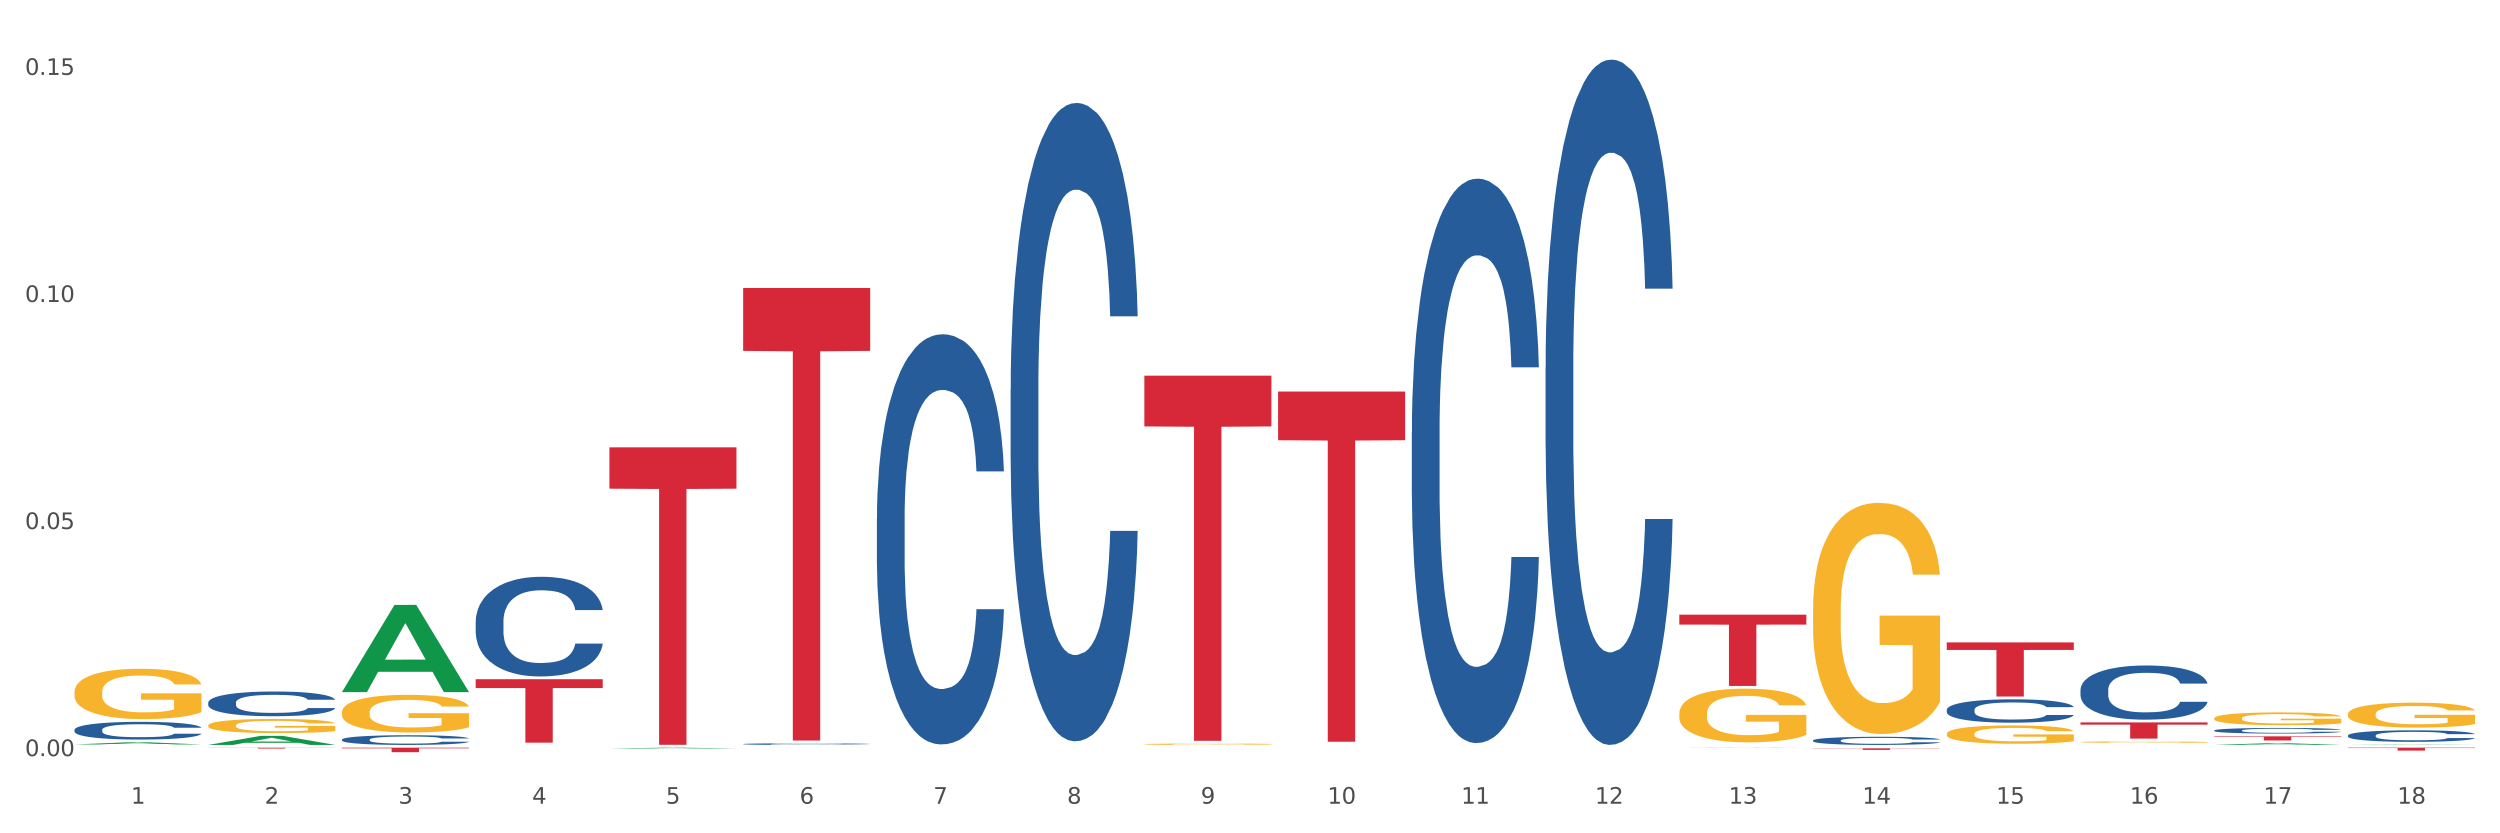 <?xml version="1.0" encoding="utf-8" standalone="no"?>
<!DOCTYPE svg PUBLIC "-//W3C//DTD SVG 1.1//EN"
  "http://www.w3.org/Graphics/SVG/1.1/DTD/svg11.dtd">
<svg xmlns:xlink="http://www.w3.org/1999/xlink" width="1080pt" height="360pt" viewBox="0 0 1080 360" xmlns="http://www.w3.org/2000/svg" version="1.1">
 <rect x="0" y="0" width="1080" height="360" fill="#333333" stroke="none"/>
 <defs>
  <style type="text/css">*{stroke-linejoin: round; stroke-linecap: butt}</style>
 </defs>
 <g id="figure_1">
  <g id="patch_1">
   <path d="M 0 360 
L 1080 360 
L 1080 0 
L 0 0 
z
" style="fill: #ffffff; stroke: #ffffff; stroke-linejoin: miter"/>
  </g>
  <g id="axes_1">
   <g id="matplotlib.axis_1">
    <g id="xtick_1">
     <g id="text_1">
      <!-- 1 -->
      <g style="fill: #4d4d4d" transform="translate(56.563 347.204) scale(0.096 -0.096)">
       <defs>
        <path id="DejaVuSans-31" d="M 794 531 
L 1825 531 
L 1825 4091 
L 703 3866 
L 703 4441 
L 1819 4666 
L 2450 4666 
L 2450 531 
L 3481 531 
L 3481 0 
L 794 0 
L 794 531 
z
" transform="scale(0.016)"/>
       </defs>
       <use xlink:href="#DejaVuSans-31"/>
      </g>
     </g>
    </g>
    <g id="xtick_2">
     <g id="text_2">
      <!-- 2 -->
      <g style="fill: #4d4d4d" transform="translate(114.336 347.204) scale(0.096 -0.096)">
       <defs>
        <path id="DejaVuSans-32" d="M 1228 531 
L 3431 531 
L 3431 0 
L 469 0 
L 469 531 
Q 828 903 1448 1529 
Q 2069 2156 2228 2338 
Q 2531 2678 2651 2914 
Q 2772 3150 2772 3378 
Q 2772 3750 2511 3984 
Q 2250 4219 1831 4219 
Q 1534 4219 1204 4116 
Q 875 4013 500 3803 
L 500 4441 
Q 881 4594 1212 4672 
Q 1544 4750 1819 4750 
Q 2544 4750 2975 4387 
Q 3406 4025 3406 3419 
Q 3406 3131 3298 2873 
Q 3191 2616 2906 2266 
Q 2828 2175 2409 1742 
Q 1991 1309 1228 531 
z
" transform="scale(0.016)"/>
       </defs>
       <use xlink:href="#DejaVuSans-32"/>
      </g>
     </g>
    </g>
    <g id="xtick_3">
     <g id="text_3">
      <!-- 3 -->
      <g style="fill: #4d4d4d" transform="translate(172.109 347.204) scale(0.096 -0.096)">
       <defs>
        <path id="DejaVuSans-33" d="M 2597 2516 
Q 3050 2419 3304 2112 
Q 3559 1806 3559 1356 
Q 3559 666 3084 287 
Q 2609 -91 1734 -91 
Q 1441 -91 1130 -33 
Q 819 25 488 141 
L 488 750 
Q 750 597 1062 519 
Q 1375 441 1716 441 
Q 2309 441 2620 675 
Q 2931 909 2931 1356 
Q 2931 1769 2642 2001 
Q 2353 2234 1838 2234 
L 1294 2234 
L 1294 2753 
L 1863 2753 
Q 2328 2753 2575 2939 
Q 2822 3125 2822 3475 
Q 2822 3834 2567 4026 
Q 2313 4219 1838 4219 
Q 1578 4219 1281 4162 
Q 984 4106 628 3988 
L 628 4550 
Q 988 4650 1302 4700 
Q 1616 4750 1894 4750 
Q 2613 4750 3031 4423 
Q 3450 4097 3450 3541 
Q 3450 3153 3228 2886 
Q 3006 2619 2597 2516 
z
" transform="scale(0.016)"/>
       </defs>
       <use xlink:href="#DejaVuSans-33"/>
      </g>
     </g>
    </g>
    <g id="xtick_4">
     <g id="text_4">
      <!-- 4 -->
      <g style="fill: #4d4d4d" transform="translate(229.882 347.204) scale(0.096 -0.096)">
       <defs>
        <path id="DejaVuSans-34" d="M 2419 4116 
L 825 1625 
L 2419 1625 
L 2419 4116 
z
M 2253 4666 
L 3047 4666 
L 3047 1625 
L 3713 1625 
L 3713 1100 
L 3047 1100 
L 3047 0 
L 2419 0 
L 2419 1100 
L 313 1100 
L 313 1709 
L 2253 4666 
z
" transform="scale(0.016)"/>
       </defs>
       <use xlink:href="#DejaVuSans-34"/>
      </g>
     </g>
    </g>
    <g id="xtick_5">
     <g id="text_5">
      <!-- 5 -->
      <g style="fill: #4d4d4d" transform="translate(287.655 347.204) scale(0.096 -0.096)">
       <defs>
        <path id="DejaVuSans-35" d="M 691 4666 
L 3169 4666 
L 3169 4134 
L 1269 4134 
L 1269 2991 
Q 1406 3038 1543 3061 
Q 1681 3084 1819 3084 
Q 2600 3084 3056 2656 
Q 3513 2228 3513 1497 
Q 3513 744 3044 326 
Q 2575 -91 1722 -91 
Q 1428 -91 1123 -41 
Q 819 9 494 109 
L 494 744 
Q 775 591 1075 516 
Q 1375 441 1709 441 
Q 2250 441 2565 725 
Q 2881 1009 2881 1497 
Q 2881 1984 2565 2268 
Q 2250 2553 1709 2553 
Q 1456 2553 1204 2497 
Q 953 2441 691 2322 
L 691 4666 
z
" transform="scale(0.016)"/>
       </defs>
       <use xlink:href="#DejaVuSans-35"/>
      </g>
     </g>
    </g>
    <g id="xtick_6">
     <g id="text_6">
      <!-- 6 -->
      <g style="fill: #4d4d4d" transform="translate(345.428 347.204) scale(0.096 -0.096)">
       <defs>
        <path id="DejaVuSans-36" d="M 2113 2584 
Q 1688 2584 1439 2293 
Q 1191 2003 1191 1497 
Q 1191 994 1439 701 
Q 1688 409 2113 409 
Q 2538 409 2786 701 
Q 3034 994 3034 1497 
Q 3034 2003 2786 2293 
Q 2538 2584 2113 2584 
z
M 3366 4563 
L 3366 3988 
Q 3128 4100 2886 4159 
Q 2644 4219 2406 4219 
Q 1781 4219 1451 3797 
Q 1122 3375 1075 2522 
Q 1259 2794 1537 2939 
Q 1816 3084 2150 3084 
Q 2853 3084 3261 2657 
Q 3669 2231 3669 1497 
Q 3669 778 3244 343 
Q 2819 -91 2113 -91 
Q 1303 -91 875 529 
Q 447 1150 447 2328 
Q 447 3434 972 4092 
Q 1497 4750 2381 4750 
Q 2619 4750 2861 4703 
Q 3103 4656 3366 4563 
z
" transform="scale(0.016)"/>
       </defs>
       <use xlink:href="#DejaVuSans-36"/>
      </g>
     </g>
    </g>
    <g id="xtick_7">
     <g id="text_7">
      <!-- 7 -->
      <g style="fill: #4d4d4d" transform="translate(403.201 347.204) scale(0.096 -0.096)">
       <defs>
        <path id="DejaVuSans-37" d="M 525 4666 
L 3525 4666 
L 3525 4397 
L 1831 0 
L 1172 0 
L 2766 4134 
L 525 4134 
L 525 4666 
z
" transform="scale(0.016)"/>
       </defs>
       <use xlink:href="#DejaVuSans-37"/>
      </g>
     </g>
    </g>
    <g id="xtick_8">
     <g id="text_8">
      <!-- 8 -->
      <g style="fill: #4d4d4d" transform="translate(460.974 347.204) scale(0.096 -0.096)">
       <defs>
        <path id="DejaVuSans-38" d="M 2034 2216 
Q 1584 2216 1326 1975 
Q 1069 1734 1069 1313 
Q 1069 891 1326 650 
Q 1584 409 2034 409 
Q 2484 409 2743 651 
Q 3003 894 3003 1313 
Q 3003 1734 2745 1975 
Q 2488 2216 2034 2216 
z
M 1403 2484 
Q 997 2584 770 2862 
Q 544 3141 544 3541 
Q 544 4100 942 4425 
Q 1341 4750 2034 4750 
Q 2731 4750 3128 4425 
Q 3525 4100 3525 3541 
Q 3525 3141 3298 2862 
Q 3072 2584 2669 2484 
Q 3125 2378 3379 2068 
Q 3634 1759 3634 1313 
Q 3634 634 3220 271 
Q 2806 -91 2034 -91 
Q 1263 -91 848 271 
Q 434 634 434 1313 
Q 434 1759 690 2068 
Q 947 2378 1403 2484 
z
M 1172 3481 
Q 1172 3119 1398 2916 
Q 1625 2713 2034 2713 
Q 2441 2713 2670 2916 
Q 2900 3119 2900 3481 
Q 2900 3844 2670 4047 
Q 2441 4250 2034 4250 
Q 1625 4250 1398 4047 
Q 1172 3844 1172 3481 
z
" transform="scale(0.016)"/>
       </defs>
       <use xlink:href="#DejaVuSans-38"/>
      </g>
     </g>
    </g>
    <g id="xtick_9">
     <g id="text_9">
      <!-- 9 -->
      <g style="fill: #4d4d4d" transform="translate(518.747 347.204) scale(0.096 -0.096)">
       <defs>
        <path id="DejaVuSans-39" d="M 703 97 
L 703 672 
Q 941 559 1184 500 
Q 1428 441 1663 441 
Q 2288 441 2617 861 
Q 2947 1281 2994 2138 
Q 2813 1869 2534 1725 
Q 2256 1581 1919 1581 
Q 1219 1581 811 2004 
Q 403 2428 403 3163 
Q 403 3881 828 4315 
Q 1253 4750 1959 4750 
Q 2769 4750 3195 4129 
Q 3622 3509 3622 2328 
Q 3622 1225 3098 567 
Q 2575 -91 1691 -91 
Q 1453 -91 1209 -44 
Q 966 3 703 97 
z
M 1959 2075 
Q 2384 2075 2632 2365 
Q 2881 2656 2881 3163 
Q 2881 3666 2632 3958 
Q 2384 4250 1959 4250 
Q 1534 4250 1286 3958 
Q 1038 3666 1038 3163 
Q 1038 2656 1286 2365 
Q 1534 2075 1959 2075 
z
" transform="scale(0.016)"/>
       </defs>
       <use xlink:href="#DejaVuSans-39"/>
      </g>
     </g>
    </g>
    <g id="xtick_10">
     <g id="text_10">
      <!-- 10 -->
      <g style="fill: #4d4d4d" transform="translate(573.466 347.204) scale(0.096 -0.096)">
       <defs>
        <path id="DejaVuSans-30" d="M 2034 4250 
Q 1547 4250 1301 3770 
Q 1056 3291 1056 2328 
Q 1056 1369 1301 889 
Q 1547 409 2034 409 
Q 2525 409 2770 889 
Q 3016 1369 3016 2328 
Q 3016 3291 2770 3770 
Q 2525 4250 2034 4250 
z
M 2034 4750 
Q 2819 4750 3233 4129 
Q 3647 3509 3647 2328 
Q 3647 1150 3233 529 
Q 2819 -91 2034 -91 
Q 1250 -91 836 529 
Q 422 1150 422 2328 
Q 422 3509 836 4129 
Q 1250 4750 2034 4750 
z
" transform="scale(0.016)"/>
       </defs>
       <use xlink:href="#DejaVuSans-31"/>
       <use xlink:href="#DejaVuSans-30" transform="translate(63.623 0)"/>
      </g>
     </g>
    </g>
    <g id="xtick_11">
     <g id="text_11">
      <!-- 11 -->
      <g style="fill: #4d4d4d" transform="translate(631.239 347.204) scale(0.096 -0.096)">
       <use xlink:href="#DejaVuSans-31"/>
       <use xlink:href="#DejaVuSans-31" transform="translate(63.623 0)"/>
      </g>
     </g>
    </g>
    <g id="xtick_12">
     <g id="text_12">
      <!-- 12 -->
      <g style="fill: #4d4d4d" transform="translate(689.012 347.204) scale(0.096 -0.096)">
       <use xlink:href="#DejaVuSans-31"/>
       <use xlink:href="#DejaVuSans-32" transform="translate(63.623 0)"/>
      </g>
     </g>
    </g>
    <g id="xtick_13">
     <g id="text_13">
      <!-- 13 -->
      <g style="fill: #4d4d4d" transform="translate(746.785 347.204) scale(0.096 -0.096)">
       <use xlink:href="#DejaVuSans-31"/>
       <use xlink:href="#DejaVuSans-33" transform="translate(63.623 0)"/>
      </g>
     </g>
    </g>
    <g id="xtick_14">
     <g id="text_14">
      <!-- 14 -->
      <g style="fill: #4d4d4d" transform="translate(804.558 347.204) scale(0.096 -0.096)">
       <use xlink:href="#DejaVuSans-31"/>
       <use xlink:href="#DejaVuSans-34" transform="translate(63.623 0)"/>
      </g>
     </g>
    </g>
    <g id="xtick_15">
     <g id="text_15">
      <!-- 15 -->
      <g style="fill: #4d4d4d" transform="translate(862.331 347.204) scale(0.096 -0.096)">
       <use xlink:href="#DejaVuSans-31"/>
       <use xlink:href="#DejaVuSans-35" transform="translate(63.623 0)"/>
      </g>
     </g>
    </g>
    <g id="xtick_16">
     <g id="text_16">
      <!-- 16 -->
      <g style="fill: #4d4d4d" transform="translate(920.104 347.204) scale(0.096 -0.096)">
       <use xlink:href="#DejaVuSans-31"/>
       <use xlink:href="#DejaVuSans-36" transform="translate(63.623 0)"/>
      </g>
     </g>
    </g>
    <g id="xtick_17">
     <g id="text_17">
      <!-- 17 -->
      <g style="fill: #4d4d4d" transform="translate(977.877 347.204) scale(0.096 -0.096)">
       <use xlink:href="#DejaVuSans-31"/>
       <use xlink:href="#DejaVuSans-37" transform="translate(63.623 0)"/>
      </g>
     </g>
    </g>
    <g id="xtick_18">
     <g id="text_18">
      <!-- 18 -->
      <g style="fill: #4d4d4d" transform="translate(1035.65 347.204) scale(0.096 -0.096)">
       <use xlink:href="#DejaVuSans-31"/>
       <use xlink:href="#DejaVuSans-38" transform="translate(63.623 0)"/>
      </g>
     </g>
    </g>
    <g id="xtick_19"/>
    <g id="xtick_20"/>
    <g id="xtick_21"/>
    <g id="xtick_22"/>
    <g id="xtick_23"/>
    <g id="xtick_24"/>
    <g id="xtick_25"/>
    <g id="xtick_26"/>
    <g id="xtick_27"/>
    <g id="xtick_28"/>
    <g id="xtick_29"/>
    <g id="xtick_30"/>
    <g id="xtick_31"/>
    <g id="xtick_32"/>
    <g id="xtick_33"/>
    <g id="xtick_34"/>
    <g id="xtick_35"/>
   </g>
   <g id="matplotlib.axis_2">
    <g id="ytick_1">
     <g id="text_19">
      <!-- 0.00 -->
      <g style="fill: #4d4d4d" transform="translate(10.8 326.645) scale(0.096 -0.096)">
       <defs>
        <path id="DejaVuSans-2e" d="M 684 794 
L 1344 794 
L 1344 0 
L 684 0 
L 684 794 
z
" transform="scale(0.016)"/>
       </defs>
       <use xlink:href="#DejaVuSans-30"/>
       <use xlink:href="#DejaVuSans-2e" transform="translate(63.623 0)"/>
       <use xlink:href="#DejaVuSans-30" transform="translate(95.41 0)"/>
       <use xlink:href="#DejaVuSans-30" transform="translate(159.033 0)"/>
      </g>
     </g>
    </g>
    <g id="ytick_2">
     <g id="text_20">
      <!-- 0.05 -->
      <g style="fill: #4d4d4d" transform="translate(10.8 228.549) scale(0.096 -0.096)">
       <use xlink:href="#DejaVuSans-30"/>
       <use xlink:href="#DejaVuSans-2e" transform="translate(63.623 0)"/>
       <use xlink:href="#DejaVuSans-30" transform="translate(95.41 0)"/>
       <use xlink:href="#DejaVuSans-35" transform="translate(159.033 0)"/>
      </g>
     </g>
    </g>
    <g id="ytick_3">
     <g id="text_21">
      <!-- 0.10 -->
      <g style="fill: #4d4d4d" transform="translate(10.8 130.453) scale(0.096 -0.096)">
       <use xlink:href="#DejaVuSans-30"/>
       <use xlink:href="#DejaVuSans-2e" transform="translate(63.623 0)"/>
       <use xlink:href="#DejaVuSans-31" transform="translate(95.41 0)"/>
       <use xlink:href="#DejaVuSans-30" transform="translate(159.033 0)"/>
      </g>
     </g>
    </g>
    <g id="ytick_4">
     <g id="text_22">
      <!-- 0.15 -->
      <g style="fill: #4d4d4d" transform="translate(10.8 32.358) scale(0.096 -0.096)">
       <use xlink:href="#DejaVuSans-30"/>
       <use xlink:href="#DejaVuSans-2e" transform="translate(63.623 0)"/>
       <use xlink:href="#DejaVuSans-31" transform="translate(95.41 0)"/>
       <use xlink:href="#DejaVuSans-35" transform="translate(159.033 0)"/>
      </g>
     </g>
    </g>
    <g id="ytick_5"/>
    <g id="ytick_6"/>
    <g id="ytick_7"/>
   </g>
   <g id="PolyCollection_1">
    <path d="M 783.224 323.272 
L 838.108 323.272 
L 838.108 323.365 
L 816.519 323.366 
L 816.519 323.944 
L 804.683 323.944 
L 804.683 323.366 
L 783.224 323.365 
L 783.224 323.273 
L 783.224 323.272 
z
" clip-path="url(#p887d00f46b)" style="fill: #d62839"/>
    <path d="M 840.997 277.515 
L 895.881 277.515 
L 895.881 280.766 
L 874.291 280.788 
L 874.291 300.912 
L 862.456 300.912 
L 862.456 280.788 
L 840.997 280.766 
L 840.997 277.537 
L 840.997 277.515 
z
" clip-path="url(#p887d00f46b)" style="fill: #d62839"/>
    <path d="M 898.77 312.083 
L 953.654 312.083 
L 953.654 313.057 
L 932.064 313.063 
L 932.064 319.09 
L 920.229 319.09 
L 920.229 313.063 
L 898.77 313.057 
L 898.77 312.09 
L 898.77 312.083 
z
" clip-path="url(#p887d00f46b)" style="fill: #d62839"/>
    <path d="M 956.543 318.085 
L 1011.427 318.085 
L 1011.427 318.335 
L 989.837 318.337 
L 989.837 319.884 
L 978.002 319.884 
L 978.002 318.337 
L 956.543 318.335 
L 956.543 318.087 
L 956.543 318.085 
z
" clip-path="url(#p887d00f46b)" style="fill: #d62839"/>
    <path d="M 1014.316 322.998 
L 1069.2 322.998 
L 1069.2 323.172 
L 1047.61 323.173 
L 1047.61 324.248 
L 1035.775 324.248 
L 1035.775 323.173 
L 1014.316 323.172 
L 1014.316 322.999 
L 1014.316 322.998 
z
" clip-path="url(#p887d00f46b)" style="fill: #d62839"/>
    <path d="M 1014.316 321.809 
L 1014.372 321.808 
L 1037.005 321.663 
L 1046.398 321.663 
L 1069.2 321.809 
L 1058.336 321.809 
L 1053.414 321.775 
L 1030.045 321.775 
L 1029.876 321.775 
L 1025.123 321.809 
L 1014.316 321.809 
L 1014.316 321.809 
L 1032.988 321.755 
L 1050.471 321.754 
L 1041.814 321.694 
L 1041.701 321.694 
L 1041.588 321.694 
L 1032.931 321.754 
L 1032.988 321.755 
L 1014.316 321.809 
z
" clip-path="url(#p887d00f46b)" style="fill: #109648"/>
    <path d="M 32.175 315.275 
L 32.24 315.268 
L 32.24 315.073 
L 32.434 314.807 
L 33.148 314.318 
L 34.056 313.948 
L 35.613 313.515 
L 36.457 313.333 
L 37.56 313.13 
L 39.83 312.802 
L 42.425 312.523 
L 44.242 312.369 
L 45.604 312.271 
L 48.653 312.096 
L 50.405 312.02 
L 52.221 311.957 
L 53.778 311.915 
L 56.373 311.866 
L 58.449 311.845 
L 60.85 311.838 
L 62.861 311.845 
L 65.521 311.873 
L 69.413 311.957 
L 70.905 312.006 
L 72.917 312.089 
L 74.993 312.201 
L 76.679 312.313 
L 78.626 312.474 
L 80.637 312.683 
L 82.583 312.949 
L 83.945 313.193 
L 85.048 313.452 
L 86.021 313.766 
L 86.735 314.108 
L 87.059 314.395 
L 75.187 314.395 
L 74.863 314.136 
L 74.214 313.857 
L 73.565 313.668 
L 72.852 313.515 
L 71.749 313.34 
L 70.776 313.228 
L 69.154 313.095 
L 67.662 313.012 
L 66.429 312.963 
L 64.937 312.921 
L 61.758 312.879 
L 59.487 312.879 
L 58.06 312.893 
L 56.309 312.928 
L 54.816 312.977 
L 53.065 313.061 
L 51.702 313.151 
L 50.34 313.27 
L 49.562 313.354 
L 48.394 313.508 
L 47.615 313.633 
L 46.577 313.85 
L 45.993 314.004 
L 44.955 314.402 
L 44.501 314.695 
L 44.307 314.898 
L 44.177 315.121 
L 44.177 316.211 
L 44.566 316.7 
L 44.891 316.91 
L 45.41 317.148 
L 46.383 317.455 
L 47.81 317.755 
L 49.302 317.972 
L 50.535 318.105 
L 51.702 318.202 
L 52.87 318.279 
L 54.297 318.349 
L 55.465 318.391 
L 57.217 318.433 
L 59.293 318.454 
L 60.915 318.454 
L 64.223 318.419 
L 65.715 318.384 
L 67.143 318.335 
L 68.7 318.258 
L 69.932 318.175 
L 70.646 318.112 
L 71.814 317.979 
L 72.722 317.839 
L 73.5 317.678 
L 74.019 317.539 
L 74.603 317.329 
L 75.057 317.092 
L 75.187 316.966 
L 87.059 316.966 
L 86.8 317.217 
L 86.346 317.462 
L 85.437 317.79 
L 84.724 317.979 
L 83.621 318.209 
L 82.453 318.405 
L 80.831 318.622 
L 79.339 318.782 
L 77.782 318.922 
L 76.095 319.048 
L 73.046 319.222 
L 71.943 319.271 
L 69.608 319.355 
L 67.791 319.404 
L 65.132 319.453 
L 62.407 319.481 
L 59.552 319.488 
L 57.022 319.474 
L 54.233 319.432 
L 52.481 319.39 
L 50.535 319.327 
L 48.264 319.229 
L 46.123 319.111 
L 44.112 318.971 
L 42.231 318.81 
L 40.479 318.629 
L 38.208 318.328 
L 36.522 318.035 
L 35.289 317.762 
L 34.446 317.532 
L 33.602 317.238 
L 33.148 317.036 
L 32.434 316.547 
L 32.175 316.093 
L 32.175 315.275 
z
" clip-path="url(#p887d00f46b)" style="fill: #255c99"/>
    <path d="M 89.948 303.526 
L 90.013 303.516 
L 90.013 303.243 
L 90.207 302.873 
L 90.921 302.191 
L 91.829 301.675 
L 93.386 301.071 
L 94.23 300.818 
L 95.333 300.535 
L 97.603 300.077 
L 100.198 299.687 
L 102.015 299.473 
L 103.377 299.337 
L 106.426 299.093 
L 108.178 298.986 
L 109.994 298.898 
L 111.551 298.84 
L 114.146 298.772 
L 116.222 298.742 
L 118.623 298.733 
L 120.634 298.742 
L 123.294 298.781 
L 127.186 298.898 
L 128.678 298.967 
L 130.69 299.083 
L 132.766 299.239 
L 134.452 299.395 
L 136.399 299.619 
L 138.41 299.912 
L 140.356 300.282 
L 141.718 300.623 
L 142.821 300.983 
L 143.794 301.422 
L 144.508 301.899 
L 144.832 302.298 
L 132.96 302.298 
L 132.636 301.938 
L 131.987 301.548 
L 131.338 301.285 
L 130.625 301.071 
L 129.522 300.827 
L 128.549 300.671 
L 126.927 300.486 
L 125.435 300.369 
L 124.202 300.301 
L 122.71 300.243 
L 119.531 300.184 
L 117.26 300.184 
L 115.833 300.204 
L 114.082 300.253 
L 112.589 300.321 
L 110.838 300.438 
L 109.475 300.564 
L 108.113 300.73 
L 107.335 300.847 
L 106.167 301.061 
L 105.388 301.237 
L 104.35 301.539 
L 103.766 301.753 
L 102.728 302.308 
L 102.274 302.717 
L 102.08 303 
L 101.95 303.312 
L 101.95 304.831 
L 102.339 305.513 
L 102.663 305.806 
L 103.183 306.137 
L 104.156 306.566 
L 105.583 306.984 
L 107.075 307.287 
L 108.308 307.472 
L 109.475 307.608 
L 110.643 307.715 
L 112.07 307.813 
L 113.238 307.871 
L 114.99 307.93 
L 117.066 307.959 
L 118.688 307.959 
L 121.996 307.91 
L 123.488 307.861 
L 124.916 307.793 
L 126.473 307.686 
L 127.705 307.569 
L 128.419 307.481 
L 129.587 307.296 
L 130.495 307.101 
L 131.273 306.877 
L 131.792 306.682 
L 132.376 306.39 
L 132.83 306.059 
L 132.96 305.884 
L 144.832 305.884 
L 144.573 306.234 
L 144.119 306.575 
L 143.21 307.033 
L 142.497 307.296 
L 141.394 307.618 
L 140.226 307.891 
L 138.604 308.193 
L 137.112 308.417 
L 135.555 308.611 
L 133.868 308.787 
L 130.819 309.03 
L 129.716 309.099 
L 127.381 309.215 
L 125.564 309.284 
L 122.905 309.352 
L 120.18 309.391 
L 117.325 309.401 
L 114.795 309.381 
L 112.006 309.323 
L 110.254 309.264 
L 108.308 309.177 
L 106.037 309.04 
L 103.896 308.875 
L 101.885 308.68 
L 100.004 308.456 
L 98.252 308.202 
L 95.981 307.783 
L 94.295 307.374 
L 93.062 306.994 
L 92.219 306.673 
L 91.375 306.264 
L 90.921 305.981 
L 90.207 305.299 
L 89.948 304.666 
L 89.948 303.526 
z
" clip-path="url(#p887d00f46b)" style="fill: #255c99"/>
    <path d="M 147.721 298.917 
L 147.778 298.881 
L 170.41 261.341 
L 179.803 261.305 
L 202.605 298.988 
L 191.742 298.988 
L 186.819 290.213 
L 163.451 290.213 
L 163.281 290.354 
L 158.528 298.988 
L 147.721 298.988 
L 147.721 298.917 
L 166.393 284.976 
L 183.877 284.941 
L 175.22 269.337 
L 175.107 269.266 
L 174.993 269.373 
L 166.336 284.941 
L 166.393 284.976 
L 147.721 298.917 
z
" clip-path="url(#p887d00f46b)" style="fill: #109648"/>
    <path d="M 263.267 323.388 
L 263.324 323.387 
L 285.956 322.998 
L 295.349 322.998 
L 318.151 323.389 
L 307.288 323.389 
L 302.365 323.298 
L 278.997 323.298 
L 278.827 323.299 
L 274.074 323.389 
L 263.267 323.389 
L 263.267 323.388 
L 281.939 323.243 
L 299.423 323.243 
L 290.766 323.081 
L 290.653 323.08 
L 290.539 323.081 
L 281.882 323.243 
L 281.939 323.243 
L 263.267 323.388 
z
" clip-path="url(#p887d00f46b)" style="fill: #109648"/>
    <path d="M 89.948 321.802 
L 90.005 321.798 
L 112.637 317.886 
L 122.03 317.882 
L 144.832 321.809 
L 133.969 321.809 
L 129.046 320.894 
L 105.678 320.894 
L 105.508 320.909 
L 100.755 321.809 
L 89.948 321.809 
L 89.948 321.802 
L 108.62 320.349 
L 126.104 320.345 
L 117.447 318.719 
L 117.334 318.712 
L 117.22 318.723 
L 108.563 320.345 
L 108.62 320.349 
L 89.948 321.802 
z
" clip-path="url(#p887d00f46b)" style="fill: #109648"/>
    <path d="M 32.175 321.598 
L 32.232 321.597 
L 54.864 320.678 
L 64.257 320.677 
L 87.059 321.6 
L 76.196 321.6 
L 71.273 321.385 
L 47.905 321.385 
L 47.735 321.388 
L 42.982 321.6 
L 32.175 321.6 
L 32.175 321.598 
L 50.847 321.257 
L 68.331 321.256 
L 59.674 320.874 
L 59.561 320.872 
L 59.447 320.874 
L 50.79 321.256 
L 50.847 321.257 
L 32.175 321.598 
z
" clip-path="url(#p887d00f46b)" style="fill: #109648"/>
    <path d="M 783.224 319.874 
L 783.289 319.871 
L 783.289 319.781 
L 783.483 319.659 
L 784.197 319.435 
L 785.105 319.265 
L 786.662 319.066 
L 787.506 318.982 
L 788.608 318.889 
L 790.879 318.739 
L 793.474 318.61 
L 795.291 318.54 
L 796.653 318.495 
L 799.702 318.415 
L 801.454 318.379 
L 803.27 318.35 
L 804.827 318.331 
L 807.422 318.309 
L 809.498 318.299 
L 811.899 318.296 
L 813.91 318.299 
L 816.57 318.312 
L 820.462 318.35 
L 821.954 318.373 
L 823.965 318.411 
L 826.041 318.463 
L 827.728 318.514 
L 829.674 318.588 
L 831.685 318.684 
L 833.632 318.806 
L 834.994 318.918 
L 836.097 319.037 
L 837.07 319.181 
L 837.784 319.339 
L 838.108 319.47 
L 826.236 319.47 
L 825.912 319.351 
L 825.263 319.223 
L 824.614 319.136 
L 823.9 319.066 
L 822.798 318.986 
L 821.824 318.934 
L 820.203 318.873 
L 818.71 318.835 
L 817.478 318.812 
L 815.986 318.793 
L 812.807 318.774 
L 810.536 318.774 
L 809.109 318.78 
L 807.357 318.796 
L 805.865 318.819 
L 804.114 318.857 
L 802.751 318.899 
L 801.389 318.954 
L 800.61 318.992 
L 799.443 319.063 
L 798.664 319.12 
L 797.626 319.22 
L 797.042 319.29 
L 796.004 319.473 
L 795.55 319.608 
L 795.355 319.701 
L 795.226 319.804 
L 795.226 320.304 
L 795.615 320.529 
L 795.939 320.625 
L 796.458 320.734 
L 797.431 320.875 
L 798.859 321.013 
L 800.351 321.113 
L 801.583 321.174 
L 802.751 321.219 
L 803.919 321.254 
L 805.346 321.286 
L 806.514 321.305 
L 808.266 321.324 
L 810.342 321.334 
L 811.963 321.334 
L 815.272 321.318 
L 816.764 321.302 
L 818.191 321.28 
L 819.748 321.244 
L 820.981 321.206 
L 821.695 321.177 
L 822.862 321.116 
L 823.771 321.052 
L 824.549 320.978 
L 825.068 320.914 
L 825.652 320.818 
L 826.106 320.708 
L 826.236 320.651 
L 838.108 320.651 
L 837.849 320.766 
L 837.394 320.878 
L 836.486 321.029 
L 835.773 321.116 
L 834.67 321.222 
L 833.502 321.312 
L 831.88 321.411 
L 830.388 321.485 
L 828.831 321.549 
L 827.144 321.607 
L 824.095 321.687 
L 822.992 321.709 
L 820.657 321.748 
L 818.84 321.77 
L 816.18 321.793 
L 813.456 321.806 
L 810.601 321.809 
L 808.071 321.802 
L 805.281 321.783 
L 803.53 321.764 
L 801.583 321.735 
L 799.313 321.69 
L 797.172 321.636 
L 795.161 321.571 
L 793.279 321.498 
L 791.528 321.414 
L 789.257 321.276 
L 787.57 321.142 
L 786.338 321.016 
L 785.494 320.911 
L 784.651 320.776 
L 784.197 320.683 
L 783.483 320.458 
L 783.224 320.25 
L 783.224 319.874 
z
" clip-path="url(#p887d00f46b)" style="fill: #255c99"/>
    <path d="M 667.678 158.779 
L 667.743 158.509 
L 667.743 150.938 
L 667.937 140.665 
L 668.651 121.739 
L 669.559 107.41 
L 671.116 90.647 
L 671.96 83.618 
L 673.062 75.777 
L 675.333 63.07 
L 677.928 52.255 
L 679.745 46.307 
L 681.107 42.522 
L 684.156 35.763 
L 685.908 32.789 
L 687.724 30.356 
L 689.281 28.734 
L 691.876 26.841 
L 693.952 26.03 
L 696.353 25.759 
L 698.364 26.03 
L 701.024 27.111 
L 704.916 30.356 
L 706.408 32.248 
L 708.419 35.493 
L 710.495 39.818 
L 712.182 44.144 
L 714.128 50.363 
L 716.139 58.474 
L 718.086 68.747 
L 719.448 78.21 
L 720.551 88.214 
L 721.524 100.38 
L 722.238 113.628 
L 722.562 124.713 
L 710.69 124.713 
L 710.366 114.709 
L 709.717 103.895 
L 709.068 96.595 
L 708.354 90.647 
L 707.252 83.888 
L 706.278 79.562 
L 704.657 74.425 
L 703.164 71.181 
L 701.932 69.288 
L 700.44 67.666 
L 697.261 66.044 
L 694.99 66.044 
L 693.563 66.585 
L 691.811 67.936 
L 690.319 69.829 
L 688.568 73.073 
L 687.205 76.588 
L 685.843 81.184 
L 685.064 84.429 
L 683.897 90.377 
L 683.118 95.243 
L 682.08 103.625 
L 681.496 109.573 
L 680.458 124.983 
L 680.004 136.339 
L 679.809 144.179 
L 679.68 152.831 
L 679.68 195.008 
L 680.069 213.933 
L 680.393 222.044 
L 680.912 231.237 
L 681.885 243.133 
L 683.313 254.758 
L 684.805 263.14 
L 686.037 268.277 
L 687.205 272.062 
L 688.373 275.036 
L 689.8 277.739 
L 690.968 279.362 
L 692.72 280.984 
L 694.796 281.795 
L 696.417 281.795 
L 699.726 280.443 
L 701.218 279.091 
L 702.645 277.199 
L 704.202 274.225 
L 705.435 270.98 
L 706.149 268.547 
L 707.316 263.41 
L 708.225 258.003 
L 709.003 251.784 
L 709.522 246.377 
L 710.106 238.266 
L 710.56 229.074 
L 710.69 224.207 
L 722.562 224.207 
L 722.303 233.94 
L 721.848 243.403 
L 720.94 256.11 
L 720.227 263.41 
L 719.124 272.332 
L 717.956 279.902 
L 716.334 288.284 
L 714.842 294.502 
L 713.285 299.909 
L 711.598 304.776 
L 708.549 311.535 
L 707.446 313.428 
L 705.111 316.672 
L 703.294 318.565 
L 700.634 320.457 
L 697.91 321.539 
L 695.055 321.809 
L 692.525 321.268 
L 689.735 319.646 
L 687.984 318.024 
L 686.037 315.59 
L 683.767 311.805 
L 681.626 307.209 
L 679.615 301.802 
L 677.733 295.584 
L 675.982 288.554 
L 673.711 276.928 
L 672.024 265.573 
L 670.792 255.029 
L 669.948 246.107 
L 669.105 234.751 
L 668.651 226.911 
L 667.937 207.985 
L 667.678 190.412 
L 667.678 158.779 
z
" clip-path="url(#p887d00f46b)" style="fill: #255c99"/>
    <path d="M 725.451 323.08 
L 725.507 323.08 
L 748.14 322.998 
L 757.533 322.998 
L 780.335 323.08 
L 769.471 323.08 
L 764.549 323.061 
L 741.181 323.061 
L 741.011 323.062 
L 736.258 323.08 
L 725.451 323.08 
L 725.451 323.08 
L 744.123 323.05 
L 761.607 323.05 
L 752.95 323.015 
L 752.836 323.015 
L 752.723 323.016 
L 744.066 323.05 
L 744.123 323.05 
L 725.451 323.08 
z
" clip-path="url(#p887d00f46b)" style="fill: #109648"/>
    <path d="M 956.543 321.808 
L 956.599 321.807 
L 979.232 321.073 
L 988.625 321.073 
L 1011.427 321.809 
L 1000.563 321.809 
L 995.641 321.637 
L 972.272 321.637 
L 972.103 321.64 
L 967.35 321.809 
L 956.543 321.809 
L 956.543 321.808 
L 975.215 321.535 
L 992.698 321.534 
L 984.041 321.23 
L 983.928 321.228 
L 983.815 321.23 
L 975.158 321.534 
L 975.215 321.535 
L 956.543 321.808 
z
" clip-path="url(#p887d00f46b)" style="fill: #109648"/>
    <path d="M 840.997 306.637 
L 841.062 306.628 
L 841.062 306.37 
L 841.256 306.019 
L 841.97 305.374 
L 842.878 304.885 
L 844.435 304.314 
L 845.278 304.074 
L 846.381 303.807 
L 848.652 303.373 
L 851.247 303.005 
L 853.063 302.802 
L 854.426 302.673 
L 857.475 302.442 
L 859.227 302.341 
L 861.043 302.258 
L 862.6 302.203 
L 865.195 302.138 
L 867.271 302.11 
L 869.672 302.101 
L 871.683 302.11 
L 874.343 302.147 
L 878.235 302.258 
L 879.727 302.322 
L 881.738 302.433 
L 883.814 302.581 
L 885.501 302.728 
L 887.447 302.94 
L 889.458 303.217 
L 891.405 303.567 
L 892.767 303.89 
L 893.87 304.231 
L 894.843 304.646 
L 895.557 305.097 
L 895.881 305.475 
L 884.009 305.475 
L 883.685 305.134 
L 883.036 304.766 
L 882.387 304.517 
L 881.673 304.314 
L 880.571 304.083 
L 879.597 303.936 
L 877.976 303.761 
L 876.483 303.65 
L 875.251 303.585 
L 873.759 303.53 
L 870.58 303.475 
L 868.309 303.475 
L 866.882 303.493 
L 865.13 303.539 
L 863.638 303.604 
L 861.887 303.715 
L 860.524 303.834 
L 859.162 303.991 
L 858.383 304.102 
L 857.216 304.305 
L 856.437 304.471 
L 855.399 304.756 
L 854.815 304.959 
L 853.777 305.485 
L 853.323 305.872 
L 853.128 306.139 
L 852.999 306.434 
L 852.999 307.872 
L 853.388 308.518 
L 853.712 308.794 
L 854.231 309.108 
L 855.204 309.513 
L 856.632 309.91 
L 858.124 310.196 
L 859.356 310.371 
L 860.524 310.5 
L 861.692 310.601 
L 863.119 310.693 
L 864.287 310.749 
L 866.039 310.804 
L 868.115 310.832 
L 869.736 310.832 
L 873.045 310.786 
L 874.537 310.74 
L 875.964 310.675 
L 877.521 310.574 
L 878.754 310.463 
L 879.468 310.38 
L 880.635 310.205 
L 881.544 310.02 
L 882.322 309.808 
L 882.841 309.624 
L 883.425 309.347 
L 883.879 309.034 
L 884.009 308.868 
L 895.881 308.868 
L 895.622 309.2 
L 895.167 309.523 
L 894.259 309.956 
L 893.546 310.205 
L 892.443 310.509 
L 891.275 310.767 
L 889.653 311.053 
L 888.161 311.265 
L 886.604 311.449 
L 884.917 311.615 
L 881.868 311.846 
L 880.765 311.91 
L 878.43 312.021 
L 876.613 312.086 
L 873.953 312.15 
L 871.229 312.187 
L 868.374 312.196 
L 865.844 312.178 
L 863.054 312.122 
L 861.303 312.067 
L 859.356 311.984 
L 857.086 311.855 
L 854.945 311.698 
L 852.934 311.514 
L 851.052 311.302 
L 849.301 311.062 
L 847.03 310.666 
L 845.343 310.279 
L 844.111 309.919 
L 843.267 309.615 
L 842.424 309.228 
L 841.97 308.96 
L 841.256 308.315 
L 840.997 307.716 
L 840.997 306.637 
z
" clip-path="url(#p887d00f46b)" style="fill: #255c99"/>
    <path d="M 898.77 298.006 
L 898.835 297.985 
L 898.835 297.387 
L 899.029 296.574 
L 899.743 295.078 
L 900.651 293.945 
L 902.208 292.62 
L 903.051 292.065 
L 904.154 291.445 
L 906.425 290.44 
L 909.02 289.585 
L 910.836 289.115 
L 912.199 288.816 
L 915.248 288.282 
L 917 288.047 
L 918.816 287.854 
L 920.373 287.726 
L 922.968 287.576 
L 925.044 287.512 
L 927.444 287.491 
L 929.456 287.512 
L 932.116 287.598 
L 936.008 287.854 
L 937.5 288.004 
L 939.511 288.26 
L 941.587 288.602 
L 943.274 288.944 
L 945.22 289.436 
L 947.231 290.077 
L 949.178 290.889 
L 950.54 291.637 
L 951.643 292.428 
L 952.616 293.39 
L 953.33 294.437 
L 953.654 295.313 
L 941.782 295.313 
L 941.458 294.523 
L 940.809 293.668 
L 940.16 293.091 
L 939.446 292.62 
L 938.344 292.086 
L 937.37 291.744 
L 935.749 291.338 
L 934.256 291.082 
L 933.024 290.932 
L 931.532 290.804 
L 928.353 290.675 
L 926.082 290.675 
L 924.655 290.718 
L 922.903 290.825 
L 921.411 290.975 
L 919.659 291.231 
L 918.297 291.509 
L 916.935 291.872 
L 916.156 292.129 
L 914.988 292.599 
L 914.21 292.984 
L 913.172 293.646 
L 912.588 294.116 
L 911.55 295.335 
L 911.096 296.232 
L 910.901 296.852 
L 910.772 297.536 
L 910.772 300.87 
L 911.161 302.366 
L 911.485 303.008 
L 912.004 303.734 
L 912.977 304.675 
L 914.405 305.594 
L 915.897 306.256 
L 917.129 306.662 
L 918.297 306.962 
L 919.465 307.197 
L 920.892 307.41 
L 922.06 307.539 
L 923.811 307.667 
L 925.887 307.731 
L 927.509 307.731 
L 930.818 307.624 
L 932.31 307.517 
L 933.737 307.368 
L 935.294 307.133 
L 936.527 306.876 
L 937.241 306.684 
L 938.408 306.278 
L 939.317 305.85 
L 940.095 305.359 
L 940.614 304.931 
L 941.198 304.29 
L 941.652 303.563 
L 941.782 303.179 
L 953.654 303.179 
L 953.395 303.948 
L 952.94 304.696 
L 952.032 305.701 
L 951.319 306.278 
L 950.216 306.983 
L 949.048 307.581 
L 947.426 308.244 
L 945.934 308.736 
L 944.377 309.163 
L 942.69 309.548 
L 939.641 310.082 
L 938.538 310.232 
L 936.203 310.488 
L 934.386 310.638 
L 931.726 310.787 
L 929.002 310.873 
L 926.147 310.894 
L 923.617 310.851 
L 920.827 310.723 
L 919.076 310.595 
L 917.129 310.403 
L 914.859 310.103 
L 912.718 309.74 
L 910.707 309.313 
L 908.825 308.821 
L 907.074 308.265 
L 904.803 307.346 
L 903.116 306.449 
L 901.884 305.615 
L 901.04 304.91 
L 900.197 304.012 
L 899.743 303.392 
L 899.029 301.896 
L 898.77 300.507 
L 898.77 298.006 
z
" clip-path="url(#p887d00f46b)" style="fill: #255c99"/>
    <path d="M 205.494 268.519 
L 205.559 268.48 
L 205.559 267.378 
L 205.753 265.884 
L 206.467 263.131 
L 207.375 261.046 
L 208.932 258.608 
L 209.776 257.586 
L 210.879 256.445 
L 213.149 254.597 
L 215.744 253.023 
L 217.561 252.158 
L 218.923 251.608 
L 221.972 250.624 
L 223.724 250.192 
L 225.54 249.838 
L 227.097 249.602 
L 229.692 249.327 
L 231.768 249.209 
L 234.169 249.169 
L 236.18 249.209 
L 238.84 249.366 
L 242.732 249.838 
L 244.224 250.113 
L 246.236 250.585 
L 248.312 251.214 
L 249.998 251.844 
L 251.945 252.748 
L 253.956 253.928 
L 255.902 255.423 
L 257.264 256.799 
L 258.367 258.254 
L 259.34 260.024 
L 260.054 261.951 
L 260.378 263.563 
L 248.506 263.563 
L 248.182 262.108 
L 247.533 260.535 
L 246.884 259.473 
L 246.171 258.608 
L 245.068 257.625 
L 244.095 256.996 
L 242.473 256.248 
L 240.981 255.776 
L 239.748 255.501 
L 238.256 255.265 
L 235.077 255.029 
L 232.806 255.029 
L 231.379 255.108 
L 229.627 255.305 
L 228.135 255.58 
L 226.384 256.052 
L 225.021 256.563 
L 223.659 257.232 
L 222.88 257.704 
L 221.713 258.569 
L 220.934 259.277 
L 219.896 260.496 
L 219.312 261.361 
L 218.274 263.603 
L 217.82 265.255 
L 217.626 266.395 
L 217.496 267.654 
L 217.496 273.789 
L 217.885 276.542 
L 218.209 277.722 
L 218.728 279.059 
L 219.702 280.789 
L 221.129 282.48 
L 222.621 283.7 
L 223.854 284.447 
L 225.021 284.997 
L 226.189 285.43 
L 227.616 285.823 
L 228.784 286.059 
L 230.536 286.295 
L 232.612 286.413 
L 234.234 286.413 
L 237.542 286.217 
L 239.034 286.02 
L 240.462 285.745 
L 242.019 285.312 
L 243.251 284.84 
L 243.965 284.486 
L 245.133 283.739 
L 246.041 282.952 
L 246.819 282.048 
L 247.338 281.261 
L 247.922 280.081 
L 248.376 278.744 
L 248.506 278.036 
L 260.378 278.036 
L 260.119 279.452 
L 259.665 280.829 
L 258.756 282.677 
L 258.043 283.739 
L 256.94 285.037 
L 255.772 286.138 
L 254.15 287.357 
L 252.658 288.262 
L 251.101 289.048 
L 249.414 289.756 
L 246.365 290.739 
L 245.262 291.015 
L 242.927 291.487 
L 241.11 291.762 
L 238.45 292.037 
L 235.726 292.195 
L 232.871 292.234 
L 230.341 292.155 
L 227.551 291.919 
L 225.8 291.683 
L 223.854 291.329 
L 221.583 290.779 
L 219.442 290.11 
L 217.431 289.324 
L 215.55 288.419 
L 213.798 287.397 
L 211.527 285.705 
L 209.841 284.054 
L 208.608 282.52 
L 207.765 281.222 
L 206.921 279.57 
L 206.467 278.43 
L 205.753 275.677 
L 205.494 273.12 
L 205.494 268.519 
z
" clip-path="url(#p887d00f46b)" style="fill: #255c99"/>
    <path d="M 147.721 319.502 
L 147.786 319.498 
L 147.786 319.391 
L 147.98 319.245 
L 148.694 318.978 
L 149.602 318.775 
L 151.159 318.538 
L 152.003 318.438 
L 153.106 318.327 
L 155.376 318.147 
L 157.971 317.994 
L 159.788 317.91 
L 161.15 317.857 
L 164.199 317.761 
L 165.951 317.719 
L 167.767 317.684 
L 169.324 317.661 
L 171.919 317.635 
L 173.995 317.623 
L 176.396 317.619 
L 178.407 317.623 
L 181.067 317.638 
L 184.959 317.684 
L 186.451 317.711 
L 188.463 317.757 
L 190.539 317.818 
L 192.225 317.879 
L 194.172 317.967 
L 196.183 318.082 
L 198.129 318.228 
L 199.491 318.362 
L 200.594 318.503 
L 201.567 318.675 
L 202.281 318.863 
L 202.605 319.02 
L 190.733 319.02 
L 190.409 318.878 
L 189.76 318.725 
L 189.111 318.622 
L 188.398 318.538 
L 187.295 318.442 
L 186.322 318.381 
L 184.7 318.308 
L 183.208 318.262 
L 181.975 318.235 
L 180.483 318.212 
L 177.304 318.189 
L 175.033 318.189 
L 173.606 318.197 
L 171.854 318.216 
L 170.362 318.243 
L 168.611 318.289 
L 167.248 318.339 
L 165.886 318.404 
L 165.107 318.45 
L 163.94 318.534 
L 163.161 318.603 
L 162.123 318.721 
L 161.539 318.805 
L 160.501 319.023 
L 160.047 319.184 
L 159.853 319.295 
L 159.723 319.418 
L 159.723 320.014 
L 160.112 320.282 
L 160.436 320.397 
L 160.955 320.527 
L 161.929 320.695 
L 163.356 320.86 
L 164.848 320.979 
L 166.081 321.051 
L 167.248 321.105 
L 168.416 321.147 
L 169.843 321.185 
L 171.011 321.208 
L 172.763 321.231 
L 174.839 321.243 
L 176.461 321.243 
L 179.769 321.223 
L 181.261 321.204 
L 182.689 321.178 
L 184.246 321.135 
L 185.478 321.09 
L 186.192 321.055 
L 187.36 320.982 
L 188.268 320.906 
L 189.046 320.818 
L 189.565 320.741 
L 190.149 320.627 
L 190.603 320.497 
L 190.733 320.428 
L 202.605 320.428 
L 202.346 320.565 
L 201.892 320.699 
L 200.983 320.879 
L 200.27 320.982 
L 199.167 321.109 
L 197.999 321.216 
L 196.377 321.334 
L 194.885 321.422 
L 193.328 321.499 
L 191.641 321.568 
L 188.592 321.663 
L 187.489 321.69 
L 185.154 321.736 
L 183.337 321.763 
L 180.678 321.79 
L 177.953 321.805 
L 175.098 321.809 
L 172.568 321.801 
L 169.778 321.778 
L 168.027 321.755 
L 166.081 321.721 
L 163.81 321.667 
L 161.669 321.602 
L 159.658 321.526 
L 157.777 321.438 
L 156.025 321.338 
L 153.754 321.174 
L 152.068 321.013 
L 150.835 320.864 
L 149.992 320.738 
L 149.148 320.577 
L 148.694 320.466 
L 147.98 320.198 
L 147.721 319.949 
L 147.721 319.502 
z
" clip-path="url(#p887d00f46b)" style="fill: #255c99"/>
    <path d="M 378.813 224.018 
L 378.878 223.857 
L 378.878 219.326 
L 379.072 213.177 
L 379.786 201.85 
L 380.694 193.273 
L 382.251 183.241 
L 383.095 179.034 
L 384.198 174.341 
L 386.468 166.736 
L 389.063 160.263 
L 390.88 156.703 
L 392.242 154.438 
L 395.291 150.392 
L 397.043 148.612 
L 398.859 147.156 
L 400.416 146.185 
L 403.011 145.052 
L 405.087 144.567 
L 407.488 144.405 
L 409.499 144.567 
L 412.159 145.214 
L 416.051 147.156 
L 417.543 148.289 
L 419.554 150.23 
L 421.63 152.819 
L 423.317 155.408 
L 425.263 159.13 
L 427.275 163.985 
L 429.221 170.134 
L 430.583 175.797 
L 431.686 181.784 
L 432.659 189.066 
L 433.373 196.995 
L 433.697 203.63 
L 421.825 203.63 
L 421.501 197.642 
L 420.852 191.17 
L 420.203 186.801 
L 419.49 183.241 
L 418.387 179.195 
L 417.414 176.606 
L 415.792 173.532 
L 414.3 171.59 
L 413.067 170.457 
L 411.575 169.486 
L 408.396 168.516 
L 406.125 168.516 
L 404.698 168.839 
L 402.946 169.648 
L 401.454 170.781 
L 399.703 172.723 
L 398.34 174.826 
L 396.978 177.577 
L 396.199 179.519 
L 395.032 183.079 
L 394.253 185.992 
L 393.215 191.008 
L 392.631 194.568 
L 391.593 203.791 
L 391.139 210.588 
L 390.945 215.28 
L 390.815 220.458 
L 390.815 245.702 
L 391.204 257.029 
L 391.528 261.883 
L 392.047 267.385 
L 393.021 274.505 
L 394.448 281.463 
L 395.94 286.479 
L 397.173 289.554 
L 398.34 291.819 
L 399.508 293.599 
L 400.935 295.217 
L 402.103 296.188 
L 403.855 297.159 
L 405.931 297.645 
L 407.553 297.645 
L 410.861 296.835 
L 412.353 296.026 
L 413.781 294.894 
L 415.338 293.114 
L 416.57 291.172 
L 417.284 289.716 
L 418.452 286.641 
L 419.36 283.405 
L 420.138 279.683 
L 420.657 276.447 
L 421.241 271.592 
L 421.695 266.09 
L 421.825 263.178 
L 433.697 263.178 
L 433.438 269.003 
L 432.984 274.667 
L 432.075 282.272 
L 431.362 286.641 
L 430.259 291.981 
L 429.091 296.512 
L 427.469 301.528 
L 425.977 305.25 
L 424.42 308.486 
L 422.733 311.399 
L 419.684 315.444 
L 418.581 316.577 
L 416.246 318.519 
L 414.429 319.652 
L 411.769 320.784 
L 409.045 321.431 
L 406.19 321.593 
L 403.66 321.27 
L 400.87 320.299 
L 399.119 319.328 
L 397.173 317.872 
L 394.902 315.606 
L 392.761 312.855 
L 390.75 309.619 
L 388.869 305.897 
L 387.117 301.69 
L 384.846 294.732 
L 383.16 287.936 
L 381.927 281.625 
L 381.084 276.285 
L 380.24 269.489 
L 379.786 264.796 
L 379.072 253.469 
L 378.813 242.951 
L 378.813 224.018 
z
" clip-path="url(#p887d00f46b)" style="fill: #255c99"/>
    <path d="M 321.04 321.424 
L 321.105 321.423 
L 321.105 321.405 
L 321.299 321.381 
L 322.013 321.336 
L 322.921 321.302 
L 324.478 321.263 
L 325.322 321.246 
L 326.425 321.228 
L 328.695 321.198 
L 331.29 321.172 
L 333.107 321.158 
L 334.469 321.149 
L 337.518 321.133 
L 339.27 321.126 
L 341.086 321.12 
L 342.643 321.117 
L 345.238 321.112 
L 347.314 321.11 
L 349.715 321.11 
L 351.726 321.11 
L 354.386 321.113 
L 358.278 321.12 
L 359.77 321.125 
L 361.781 321.133 
L 363.857 321.143 
L 365.544 321.153 
L 367.49 321.168 
L 369.502 321.187 
L 371.448 321.211 
L 372.81 321.233 
L 373.913 321.257 
L 374.886 321.286 
L 375.6 321.317 
L 375.924 321.343 
L 364.052 321.343 
L 363.728 321.32 
L 363.079 321.294 
L 362.43 321.277 
L 361.717 321.263 
L 360.614 321.247 
L 359.641 321.237 
L 358.019 321.225 
L 356.527 321.217 
L 355.294 321.212 
L 353.802 321.209 
L 350.623 321.205 
L 348.352 321.205 
L 346.925 321.206 
L 345.173 321.209 
L 343.681 321.214 
L 341.93 321.221 
L 340.567 321.23 
L 339.205 321.241 
L 338.426 321.248 
L 337.259 321.262 
L 336.48 321.274 
L 335.442 321.294 
L 334.858 321.308 
L 333.82 321.344 
L 333.366 321.371 
L 333.172 321.389 
L 333.042 321.41 
L 333.042 321.509 
L 333.431 321.554 
L 333.755 321.573 
L 334.274 321.595 
L 335.248 321.623 
L 336.675 321.651 
L 338.167 321.67 
L 339.4 321.682 
L 340.567 321.691 
L 341.735 321.698 
L 343.162 321.705 
L 344.33 321.709 
L 346.082 321.712 
L 348.158 321.714 
L 349.78 321.714 
L 353.088 321.711 
L 354.58 321.708 
L 356.008 321.704 
L 357.565 321.696 
L 358.797 321.689 
L 359.511 321.683 
L 360.679 321.671 
L 361.587 321.658 
L 362.365 321.643 
L 362.884 321.631 
L 363.468 321.612 
L 363.922 321.59 
L 364.052 321.578 
L 375.924 321.578 
L 375.665 321.601 
L 375.211 321.624 
L 374.302 321.654 
L 373.589 321.671 
L 372.486 321.692 
L 371.318 321.71 
L 369.696 321.73 
L 368.204 321.744 
L 366.647 321.757 
L 364.96 321.769 
L 361.911 321.785 
L 360.808 321.789 
L 358.473 321.797 
L 356.656 321.801 
L 353.996 321.806 
L 351.272 321.808 
L 348.417 321.809 
L 345.887 321.808 
L 343.097 321.804 
L 341.346 321.8 
L 339.4 321.794 
L 337.129 321.785 
L 334.988 321.774 
L 332.977 321.762 
L 331.096 321.747 
L 329.344 321.73 
L 327.073 321.703 
L 325.387 321.676 
L 324.154 321.651 
L 323.311 321.63 
L 322.467 321.603 
L 322.013 321.585 
L 321.299 321.54 
L 321.04 321.499 
L 321.04 321.424 
z
" clip-path="url(#p887d00f46b)" style="fill: #255c99"/>
    <path d="M 609.905 186.74 
L 609.97 186.517 
L 609.97 180.282 
L 610.164 171.819 
L 610.878 156.231 
L 611.786 144.428 
L 613.343 130.621 
L 614.187 124.831 
L 615.289 118.373 
L 617.56 107.906 
L 620.155 98.998 
L 621.972 94.099 
L 623.334 90.981 
L 626.383 85.414 
L 628.135 82.964 
L 629.951 80.96 
L 631.508 79.624 
L 634.103 78.065 
L 636.179 77.397 
L 638.58 77.174 
L 640.591 77.397 
L 643.251 78.288 
L 647.143 80.96 
L 648.635 82.519 
L 650.646 85.191 
L 652.722 88.754 
L 654.409 92.318 
L 656.355 97.439 
L 658.367 104.12 
L 660.313 112.583 
L 661.675 120.377 
L 662.778 128.617 
L 663.751 138.638 
L 664.465 149.55 
L 664.789 158.68 
L 652.917 158.68 
L 652.593 150.441 
L 651.944 141.533 
L 651.295 135.52 
L 650.581 130.621 
L 649.479 125.054 
L 648.505 121.49 
L 646.884 117.259 
L 645.391 114.587 
L 644.159 113.028 
L 642.667 111.692 
L 639.488 110.356 
L 637.217 110.356 
L 635.79 110.801 
L 634.038 111.915 
L 632.546 113.473 
L 630.795 116.146 
L 629.432 119.041 
L 628.07 122.827 
L 627.291 125.499 
L 626.124 130.398 
L 625.345 134.407 
L 624.307 141.31 
L 623.723 146.209 
L 622.685 158.903 
L 622.231 168.256 
L 622.036 174.714 
L 621.907 181.84 
L 621.907 216.581 
L 622.296 232.169 
L 622.62 238.85 
L 623.139 246.422 
L 624.112 256.22 
L 625.54 265.796 
L 627.032 272.699 
L 628.264 276.931 
L 629.432 280.048 
L 630.6 282.498 
L 632.027 284.725 
L 633.195 286.061 
L 634.947 287.397 
L 637.023 288.065 
L 638.644 288.065 
L 641.953 286.952 
L 643.445 285.838 
L 644.872 284.28 
L 646.429 281.83 
L 647.662 279.158 
L 648.376 277.153 
L 649.543 272.922 
L 650.452 268.468 
L 651.23 263.346 
L 651.749 258.892 
L 652.333 252.212 
L 652.787 244.64 
L 652.917 240.632 
L 664.789 240.632 
L 664.53 248.649 
L 664.076 256.443 
L 663.167 266.909 
L 662.454 272.922 
L 661.351 280.271 
L 660.183 286.507 
L 658.561 293.41 
L 657.069 298.532 
L 655.512 302.986 
L 653.825 306.994 
L 650.776 312.562 
L 649.673 314.121 
L 647.338 316.793 
L 645.521 318.352 
L 642.861 319.911 
L 640.137 320.801 
L 637.282 321.024 
L 634.752 320.579 
L 631.962 319.242 
L 630.211 317.906 
L 628.264 315.902 
L 625.994 312.784 
L 623.853 308.999 
L 621.842 304.545 
L 619.96 299.423 
L 618.209 293.633 
L 615.938 284.057 
L 614.251 274.704 
L 613.019 266.019 
L 612.175 258.67 
L 611.332 249.317 
L 610.878 242.859 
L 610.164 227.27 
L 609.905 212.795 
L 609.905 186.74 
z
" clip-path="url(#p887d00f46b)" style="fill: #255c99"/>
    <path d="M 436.586 168.383 
L 436.651 168.131 
L 436.651 161.08 
L 436.845 151.51 
L 437.559 133.88 
L 438.467 120.533 
L 440.024 104.918 
L 440.868 98.37 
L 441.97 91.067 
L 444.241 79.23 
L 446.836 69.156 
L 448.653 63.615 
L 450.015 60.09 
L 453.064 53.793 
L 454.816 51.023 
L 456.632 48.757 
L 458.189 47.245 
L 460.784 45.483 
L 462.86 44.727 
L 465.261 44.475 
L 467.272 44.727 
L 469.932 45.734 
L 473.824 48.757 
L 475.316 50.519 
L 477.327 53.542 
L 479.403 57.571 
L 481.09 61.601 
L 483.036 67.393 
L 485.048 74.948 
L 486.994 84.519 
L 488.356 93.333 
L 489.459 102.651 
L 490.432 113.985 
L 491.146 126.325 
L 491.47 136.651 
L 479.598 136.651 
L 479.274 127.332 
L 478.625 117.259 
L 477.976 110.459 
L 477.263 104.918 
L 476.16 98.622 
L 475.187 94.592 
L 473.565 89.807 
L 472.073 86.785 
L 470.84 85.022 
L 469.348 83.511 
L 466.169 82 
L 463.898 82 
L 462.471 82.504 
L 460.719 83.763 
L 459.227 85.526 
L 457.476 88.548 
L 456.113 91.822 
L 454.751 96.104 
L 453.972 99.126 
L 452.805 104.666 
L 452.026 109.199 
L 450.988 117.007 
L 450.404 122.547 
L 449.366 136.902 
L 448.912 147.48 
L 448.718 154.784 
L 448.588 162.843 
L 448.588 202.13 
L 448.977 219.76 
L 449.301 227.315 
L 449.82 235.878 
L 450.794 246.959 
L 452.221 257.788 
L 453.713 265.596 
L 454.946 270.381 
L 456.113 273.906 
L 457.281 276.677 
L 458.708 279.195 
L 459.876 280.706 
L 461.628 282.217 
L 463.704 282.973 
L 465.326 282.973 
L 468.634 281.714 
L 470.126 280.454 
L 471.554 278.691 
L 473.111 275.921 
L 474.343 272.899 
L 475.057 270.632 
L 476.225 265.847 
L 477.133 260.81 
L 477.911 255.018 
L 478.43 249.981 
L 479.014 242.426 
L 479.468 233.863 
L 479.598 229.33 
L 491.47 229.33 
L 491.211 238.396 
L 490.757 247.211 
L 489.848 259.048 
L 489.135 265.847 
L 488.032 274.158 
L 486.864 281.21 
L 485.242 289.017 
L 483.75 294.81 
L 482.193 299.846 
L 480.506 304.38 
L 477.457 310.676 
L 476.354 312.439 
L 474.019 315.461 
L 472.202 317.224 
L 469.542 318.987 
L 466.818 319.994 
L 463.963 320.246 
L 461.433 319.742 
L 458.643 318.231 
L 456.892 316.72 
L 454.946 314.454 
L 452.675 310.928 
L 450.534 306.646 
L 448.523 301.609 
L 446.642 295.817 
L 444.89 289.269 
L 442.619 278.44 
L 440.932 267.862 
L 439.7 258.04 
L 438.856 249.729 
L 438.013 239.152 
L 437.559 231.848 
L 436.845 214.219 
L 436.586 197.849 
L 436.586 168.383 
z
" clip-path="url(#p887d00f46b)" style="fill: #255c99"/>
    <path d="M 956.543 315.562 
L 956.608 315.559 
L 956.608 315.497 
L 956.802 315.413 
L 957.516 315.258 
L 958.424 315.141 
L 959.981 315.004 
L 960.824 314.946 
L 961.927 314.882 
L 964.198 314.778 
L 966.793 314.689 
L 968.609 314.641 
L 969.972 314.61 
L 973.021 314.554 
L 974.773 314.53 
L 976.589 314.51 
L 978.146 314.497 
L 980.741 314.481 
L 982.817 314.475 
L 985.217 314.473 
L 987.229 314.475 
L 989.888 314.484 
L 993.781 314.51 
L 995.273 314.526 
L 997.284 314.552 
L 999.36 314.588 
L 1001.047 314.623 
L 1002.993 314.674 
L 1005.004 314.74 
L 1006.951 314.824 
L 1008.313 314.902 
L 1009.416 314.984 
L 1010.389 315.083 
L 1011.103 315.192 
L 1011.427 315.283 
L 999.555 315.283 
L 999.231 315.201 
L 998.582 315.112 
L 997.933 315.053 
L 997.219 315.004 
L 996.116 314.948 
L 995.143 314.913 
L 993.521 314.871 
L 992.029 314.844 
L 990.797 314.829 
L 989.305 314.816 
L 986.126 314.802 
L 983.855 314.802 
L 982.428 314.807 
L 980.676 314.818 
L 979.184 314.833 
L 977.432 314.86 
L 976.07 314.889 
L 974.708 314.926 
L 973.929 314.953 
L 972.761 315.002 
L 971.983 315.041 
L 970.945 315.11 
L 970.361 315.159 
L 969.323 315.285 
L 968.869 315.378 
L 968.674 315.442 
L 968.545 315.513 
L 968.545 315.858 
L 968.934 316.013 
L 969.258 316.08 
L 969.777 316.155 
L 970.75 316.252 
L 972.178 316.347 
L 973.67 316.416 
L 974.902 316.458 
L 976.07 316.489 
L 977.238 316.513 
L 978.665 316.536 
L 979.833 316.549 
L 981.584 316.562 
L 983.66 316.569 
L 985.282 316.569 
L 988.591 316.558 
L 990.083 316.547 
L 991.51 316.531 
L 993.067 316.507 
L 994.3 316.48 
L 995.014 316.46 
L 996.181 316.418 
L 997.09 316.374 
L 997.868 316.323 
L 998.387 316.279 
L 998.971 316.212 
L 999.425 316.137 
L 999.555 316.097 
L 1011.427 316.097 
L 1011.168 316.177 
L 1010.713 316.255 
L 1009.805 316.359 
L 1009.092 316.418 
L 1007.989 316.491 
L 1006.821 316.553 
L 1005.199 316.622 
L 1003.707 316.673 
L 1002.15 316.717 
L 1000.463 316.757 
L 997.414 316.812 
L 996.311 316.828 
L 993.976 316.854 
L 992.159 316.87 
L 989.499 316.885 
L 986.774 316.894 
L 983.92 316.896 
L 981.39 316.892 
L 978.6 316.879 
L 976.849 316.865 
L 974.902 316.846 
L 972.632 316.815 
L 970.491 316.777 
L 968.48 316.733 
L 966.598 316.682 
L 964.847 316.624 
L 962.576 316.529 
L 960.889 316.436 
L 959.657 316.35 
L 958.813 316.277 
L 957.97 316.184 
L 957.516 316.119 
L 956.802 315.965 
L 956.543 315.821 
L 956.543 315.562 
z
" clip-path="url(#p887d00f46b)" style="fill: #255c99"/>
    <path d="M 1014.316 317.731 
L 1014.381 317.727 
L 1014.381 317.599 
L 1014.575 317.427 
L 1015.289 317.108 
L 1016.197 316.867 
L 1017.754 316.585 
L 1018.597 316.467 
L 1019.7 316.335 
L 1021.971 316.121 
L 1024.566 315.94 
L 1026.382 315.839 
L 1027.745 315.776 
L 1030.794 315.662 
L 1032.546 315.612 
L 1034.362 315.571 
L 1035.919 315.544 
L 1038.514 315.512 
L 1040.59 315.498 
L 1042.99 315.494 
L 1045.002 315.498 
L 1047.661 315.517 
L 1051.554 315.571 
L 1053.046 315.603 
L 1055.057 315.658 
L 1057.133 315.73 
L 1058.82 315.803 
L 1060.766 315.908 
L 1062.777 316.044 
L 1064.724 316.217 
L 1066.086 316.376 
L 1067.189 316.544 
L 1068.162 316.749 
L 1068.876 316.972 
L 1069.2 317.158 
L 1057.328 317.158 
L 1057.003 316.99 
L 1056.355 316.808 
L 1055.706 316.685 
L 1054.992 316.585 
L 1053.889 316.472 
L 1052.916 316.399 
L 1051.294 316.312 
L 1049.802 316.258 
L 1048.57 316.226 
L 1047.078 316.199 
L 1043.899 316.171 
L 1041.628 316.171 
L 1040.201 316.181 
L 1038.449 316.203 
L 1036.957 316.235 
L 1035.205 316.29 
L 1033.843 316.349 
L 1032.481 316.426 
L 1031.702 316.481 
L 1030.534 316.581 
L 1029.756 316.663 
L 1028.718 316.804 
L 1028.134 316.904 
L 1027.096 317.163 
L 1026.642 317.354 
L 1026.447 317.486 
L 1026.318 317.631 
L 1026.318 318.341 
L 1026.707 318.659 
L 1027.031 318.796 
L 1027.55 318.95 
L 1028.523 319.15 
L 1029.951 319.346 
L 1031.443 319.487 
L 1032.675 319.573 
L 1033.843 319.637 
L 1035.011 319.687 
L 1036.438 319.732 
L 1037.606 319.76 
L 1039.357 319.787 
L 1041.433 319.801 
L 1043.055 319.801 
L 1046.364 319.778 
L 1047.856 319.755 
L 1049.283 319.723 
L 1050.84 319.673 
L 1052.073 319.619 
L 1052.787 319.578 
L 1053.954 319.491 
L 1054.863 319.4 
L 1055.641 319.296 
L 1056.16 319.205 
L 1056.744 319.068 
L 1057.198 318.914 
L 1057.328 318.832 
L 1069.2 318.832 
L 1068.94 318.996 
L 1068.486 319.155 
L 1067.578 319.369 
L 1066.864 319.491 
L 1065.762 319.641 
L 1064.594 319.769 
L 1062.972 319.91 
L 1061.48 320.014 
L 1059.923 320.105 
L 1058.236 320.187 
L 1055.187 320.301 
L 1054.084 320.333 
L 1051.749 320.387 
L 1049.932 320.419 
L 1047.272 320.451 
L 1044.547 320.469 
L 1041.693 320.474 
L 1039.163 320.465 
L 1036.373 320.437 
L 1034.622 320.41 
L 1032.675 320.369 
L 1030.405 320.305 
L 1028.264 320.228 
L 1026.253 320.137 
L 1024.371 320.033 
L 1022.62 319.914 
L 1020.349 319.719 
L 1018.662 319.528 
L 1017.43 319.35 
L 1016.586 319.2 
L 1015.743 319.009 
L 1015.289 318.877 
L 1014.575 318.559 
L 1014.316 318.263 
L 1014.316 317.731 
z
" clip-path="url(#p887d00f46b)" style="fill: #255c99"/>
    <path d="M 147.721 307.687 
L 147.786 307.673 
L 147.786 307.138 
L 147.915 306.678 
L 148.563 305.565 
L 149.535 304.644 
L 150.248 304.155 
L 150.961 303.754 
L 151.803 303.353 
L 152.84 302.937 
L 154.719 302.329 
L 155.886 302.017 
L 157.311 301.691 
L 159.903 301.216 
L 161.782 300.948 
L 163.726 300.726 
L 166.901 300.459 
L 168.975 300.34 
L 171.178 300.251 
L 173.835 300.191 
L 175.844 300.176 
L 180.25 300.221 
L 184.008 300.355 
L 185.822 300.459 
L 188.155 300.637 
L 189.386 300.755 
L 191.395 300.993 
L 193.469 301.305 
L 194.894 301.572 
L 197.033 302.076 
L 198.653 302.581 
L 200.143 303.205 
L 200.921 303.635 
L 201.504 304.036 
L 202.022 304.496 
L 202.54 305.223 
L 190.877 305.223 
L 190.423 304.704 
L 189.71 304.214 
L 188.674 303.739 
L 187.766 303.442 
L 186.211 303.071 
L 184.786 302.834 
L 183.295 302.655 
L 181.481 302.507 
L 180.055 302.433 
L 178.047 302.373 
L 174.094 302.388 
L 171.437 302.507 
L 169.623 302.655 
L 168.456 302.789 
L 167.42 302.937 
L 166.253 303.145 
L 164.893 303.457 
L 163.921 303.739 
L 162.949 304.095 
L 162.171 304.451 
L 161.458 304.867 
L 160.875 305.312 
L 160.421 305.773 
L 160.033 306.337 
L 159.709 307.272 
L 159.709 309.305 
L 159.838 309.766 
L 160.162 310.374 
L 160.551 310.834 
L 161.199 311.383 
L 161.782 311.755 
L 162.884 312.289 
L 164.115 312.734 
L 165.087 313.016 
L 166.059 313.254 
L 167.744 313.58 
L 169.623 313.848 
L 171.243 314.011 
L 173.446 314.159 
L 174.936 314.219 
L 176.232 314.248 
L 179.407 314.248 
L 181.675 314.204 
L 184.203 314.1 
L 186.146 313.966 
L 187.766 313.803 
L 189.581 313.536 
L 190.747 313.283 
L 190.747 310.181 
L 176.491 310.166 
L 176.491 308.103 
L 202.605 308.103 
L 202.605 314.159 
L 201.504 314.471 
L 200.273 314.753 
L 198.977 315.005 
L 197.033 315.317 
L 194.7 315.614 
L 192.626 315.822 
L 190.423 316 
L 187.831 316.163 
L 184.462 316.312 
L 182.388 316.371 
L 179.796 316.416 
L 176.751 316.43 
L 174.094 316.401 
L 171.502 316.326 
L 168.78 316.193 
L 166.124 316 
L 164.115 315.807 
L 162.106 315.569 
L 159.968 315.258 
L 158.283 314.961 
L 156.987 314.694 
L 155.562 314.352 
L 154.006 313.907 
L 152.84 313.506 
L 151.803 313.091 
L 150.702 312.556 
L 149.924 312.096 
L 149.147 311.517 
L 148.693 311.087 
L 148.175 310.419 
L 147.786 309.483 
L 147.721 307.687 
z
" clip-path="url(#p887d00f46b)" style="fill: #f7b32b"/>
    <path d="M 494.359 321.497 
L 494.424 321.497 
L 494.424 321.477 
L 494.553 321.461 
L 495.201 321.421 
L 496.173 321.388 
L 496.886 321.371 
L 497.599 321.357 
L 498.441 321.342 
L 499.478 321.328 
L 501.357 321.306 
L 502.523 321.295 
L 503.949 321.283 
L 506.541 321.266 
L 508.42 321.257 
L 510.364 321.249 
L 513.539 321.239 
L 515.613 321.235 
L 517.816 321.232 
L 520.473 321.23 
L 522.481 321.229 
L 526.888 321.231 
L 530.646 321.235 
L 532.46 321.239 
L 534.793 321.246 
L 536.024 321.25 
L 538.033 321.258 
L 540.107 321.269 
L 541.532 321.279 
L 543.671 321.297 
L 545.29 321.315 
L 546.781 321.337 
L 547.558 321.352 
L 548.142 321.367 
L 548.66 321.383 
L 549.178 321.409 
L 537.515 321.409 
L 537.061 321.391 
L 536.348 321.373 
L 535.311 321.356 
L 534.404 321.346 
L 532.849 321.332 
L 531.424 321.324 
L 529.933 321.318 
L 528.119 321.312 
L 526.693 321.31 
L 524.685 321.307 
L 520.732 321.308 
L 518.075 321.312 
L 516.261 321.318 
L 515.094 321.322 
L 514.058 321.328 
L 512.891 321.335 
L 511.53 321.346 
L 510.558 321.356 
L 509.586 321.369 
L 508.809 321.382 
L 508.096 321.396 
L 507.513 321.412 
L 507.059 321.429 
L 506.671 321.449 
L 506.347 321.482 
L 506.347 321.555 
L 506.476 321.571 
L 506.8 321.593 
L 507.189 321.609 
L 507.837 321.629 
L 508.42 321.642 
L 509.522 321.661 
L 510.753 321.677 
L 511.725 321.687 
L 512.697 321.696 
L 514.382 321.707 
L 516.261 321.717 
L 517.881 321.723 
L 520.084 321.728 
L 521.574 321.73 
L 522.87 321.731 
L 526.045 321.731 
L 528.313 321.729 
L 530.84 321.726 
L 532.784 321.721 
L 534.404 321.715 
L 536.219 321.706 
L 537.385 321.697 
L 537.385 321.586 
L 523.129 321.585 
L 523.129 321.512 
L 549.243 321.512 
L 549.243 321.728 
L 548.142 321.739 
L 546.91 321.749 
L 545.614 321.758 
L 543.671 321.769 
L 541.338 321.78 
L 539.264 321.787 
L 537.061 321.794 
L 534.469 321.799 
L 531.1 321.805 
L 529.026 321.807 
L 526.434 321.808 
L 523.389 321.809 
L 520.732 321.808 
L 518.14 321.805 
L 515.418 321.8 
L 512.762 321.794 
L 510.753 321.787 
L 508.744 321.778 
L 506.606 321.767 
L 504.921 321.756 
L 503.625 321.747 
L 502.199 321.735 
L 500.644 321.719 
L 499.478 321.705 
L 498.441 321.69 
L 497.34 321.671 
L 496.562 321.654 
L 495.784 321.634 
L 495.331 321.618 
L 494.812 321.594 
L 494.424 321.561 
L 494.359 321.497 
z
" clip-path="url(#p887d00f46b)" style="fill: #f7b32b"/>
    <path d="M 1014.316 308.525 
L 1014.38 308.515 
L 1014.38 308.162 
L 1014.51 307.857 
L 1015.158 307.121 
L 1016.13 306.513 
L 1016.843 306.189 
L 1017.556 305.924 
L 1018.398 305.659 
L 1019.435 305.384 
L 1021.314 304.982 
L 1022.48 304.776 
L 1023.906 304.56 
L 1026.498 304.246 
L 1028.377 304.069 
L 1030.321 303.922 
L 1033.496 303.746 
L 1035.57 303.667 
L 1037.773 303.608 
L 1040.429 303.569 
L 1042.438 303.559 
L 1046.845 303.589 
L 1050.603 303.677 
L 1052.417 303.746 
L 1054.75 303.863 
L 1055.981 303.942 
L 1057.99 304.099 
L 1060.063 304.305 
L 1061.489 304.482 
L 1063.627 304.815 
L 1065.247 305.149 
L 1066.738 305.561 
L 1067.515 305.846 
L 1068.098 306.111 
L 1068.617 306.415 
L 1069.135 306.896 
L 1057.471 306.896 
L 1057.018 306.552 
L 1056.305 306.228 
L 1055.268 305.914 
L 1054.361 305.718 
L 1052.806 305.473 
L 1051.38 305.316 
L 1049.89 305.198 
L 1048.076 305.1 
L 1046.65 305.051 
L 1044.641 305.012 
L 1040.689 305.021 
L 1038.032 305.1 
L 1036.218 305.198 
L 1035.051 305.286 
L 1034.014 305.384 
L 1032.848 305.522 
L 1031.487 305.728 
L 1030.515 305.914 
L 1029.543 306.15 
L 1028.766 306.385 
L 1028.053 306.66 
L 1027.47 306.955 
L 1027.016 307.259 
L 1026.627 307.632 
L 1026.303 308.25 
L 1026.303 309.594 
L 1026.433 309.899 
L 1026.757 310.301 
L 1027.146 310.605 
L 1027.794 310.968 
L 1028.377 311.214 
L 1029.479 311.567 
L 1030.71 311.861 
L 1031.682 312.048 
L 1032.654 312.205 
L 1034.338 312.421 
L 1036.218 312.597 
L 1037.838 312.705 
L 1040.041 312.803 
L 1041.531 312.843 
L 1042.827 312.862 
L 1046.002 312.862 
L 1048.27 312.833 
L 1050.797 312.764 
L 1052.741 312.676 
L 1054.361 312.568 
L 1056.176 312.391 
L 1057.342 312.224 
L 1057.342 310.173 
L 1043.086 310.164 
L 1043.086 308.8 
L 1069.2 308.8 
L 1069.2 312.803 
L 1068.098 313.01 
L 1066.867 313.196 
L 1065.571 313.363 
L 1063.627 313.569 
L 1061.295 313.765 
L 1059.221 313.903 
L 1057.018 314.02 
L 1054.426 314.128 
L 1051.056 314.226 
L 1048.983 314.266 
L 1046.391 314.295 
L 1043.345 314.305 
L 1040.689 314.285 
L 1038.097 314.236 
L 1035.375 314.148 
L 1032.718 314.02 
L 1030.71 313.893 
L 1028.701 313.736 
L 1026.563 313.53 
L 1024.878 313.333 
L 1023.582 313.157 
L 1022.156 312.931 
L 1020.601 312.637 
L 1019.435 312.372 
L 1018.398 312.097 
L 1017.296 311.744 
L 1016.519 311.439 
L 1015.741 311.057 
L 1015.288 310.772 
L 1014.769 310.33 
L 1014.38 309.712 
L 1014.316 308.525 
z
" clip-path="url(#p887d00f46b)" style="fill: #f7b32b"/>
    <path d="M 956.543 310.313 
L 956.607 310.308 
L 956.607 310.126 
L 956.737 309.97 
L 957.385 309.591 
L 958.357 309.279 
L 959.07 309.112 
L 959.783 308.976 
L 960.625 308.84 
L 961.662 308.699 
L 963.541 308.492 
L 964.707 308.386 
L 966.133 308.275 
L 968.725 308.114 
L 970.604 308.023 
L 972.548 307.947 
L 975.723 307.856 
L 977.797 307.816 
L 980 307.786 
L 982.656 307.766 
L 984.665 307.761 
L 989.072 307.776 
L 992.83 307.821 
L 994.644 307.856 
L 996.977 307.917 
L 998.208 307.957 
L 1000.217 308.038 
L 1002.29 308.144 
L 1003.716 308.235 
L 1005.854 308.406 
L 1007.474 308.578 
L 1008.965 308.789 
L 1009.742 308.936 
L 1010.325 309.072 
L 1010.844 309.228 
L 1011.362 309.475 
L 999.698 309.475 
L 999.245 309.299 
L 998.532 309.132 
L 997.495 308.971 
L 996.588 308.87 
L 995.033 308.744 
L 993.607 308.663 
L 992.117 308.603 
L 990.303 308.552 
L 988.877 308.527 
L 986.868 308.507 
L 982.916 308.512 
L 980.259 308.552 
L 978.445 308.603 
L 977.278 308.648 
L 976.241 308.699 
L 975.075 308.769 
L 973.714 308.875 
L 972.742 308.971 
L 971.77 309.092 
L 970.993 309.213 
L 970.28 309.354 
L 969.697 309.506 
L 969.243 309.662 
L 968.854 309.854 
L 968.53 310.171 
L 968.53 310.863 
L 968.66 311.019 
L 968.984 311.226 
L 969.373 311.382 
L 970.021 311.569 
L 970.604 311.695 
L 971.706 311.876 
L 972.937 312.028 
L 973.909 312.123 
L 974.881 312.204 
L 976.565 312.315 
L 978.445 312.406 
L 980.065 312.461 
L 982.268 312.512 
L 983.758 312.532 
L 985.054 312.542 
L 988.229 312.542 
L 990.497 312.527 
L 993.024 312.492 
L 994.968 312.446 
L 996.588 312.391 
L 998.403 312.3 
L 999.569 312.214 
L 999.569 311.16 
L 985.313 311.155 
L 985.313 310.454 
L 1011.427 310.454 
L 1011.427 312.512 
L 1010.325 312.618 
L 1009.094 312.714 
L 1007.798 312.799 
L 1005.854 312.905 
L 1003.522 313.006 
L 1001.448 313.077 
L 999.245 313.137 
L 996.653 313.193 
L 993.283 313.243 
L 991.21 313.263 
L 988.618 313.279 
L 985.572 313.284 
L 982.916 313.273 
L 980.324 313.248 
L 977.602 313.203 
L 974.945 313.137 
L 972.937 313.072 
L 970.928 312.991 
L 968.79 312.885 
L 967.105 312.784 
L 965.809 312.693 
L 964.383 312.577 
L 962.828 312.426 
L 961.662 312.29 
L 960.625 312.149 
L 959.523 311.967 
L 958.746 311.811 
L 957.968 311.614 
L 957.515 311.468 
L 956.996 311.241 
L 956.607 310.923 
L 956.543 310.313 
z
" clip-path="url(#p887d00f46b)" style="fill: #f7b32b"/>
    <path d="M 783.224 263.385 
L 783.289 263.293 
L 783.289 260.01 
L 783.418 257.182 
L 784.066 250.342 
L 785.038 244.687 
L 785.751 241.677 
L 786.464 239.214 
L 787.306 236.752 
L 788.343 234.198 
L 790.222 230.458 
L 791.388 228.543 
L 792.814 226.536 
L 795.406 223.617 
L 797.285 221.976 
L 799.229 220.608 
L 802.404 218.966 
L 804.478 218.236 
L 806.681 217.689 
L 809.338 217.324 
L 811.346 217.233 
L 815.753 217.506 
L 819.511 218.327 
L 821.325 218.966 
L 823.658 220.06 
L 824.889 220.79 
L 826.898 222.249 
L 828.971 224.165 
L 830.397 225.807 
L 832.535 228.908 
L 834.155 232.009 
L 835.646 235.84 
L 836.423 238.485 
L 837.007 240.947 
L 837.525 243.775 
L 838.043 248.244 
L 826.38 248.244 
L 825.926 245.052 
L 825.213 242.042 
L 824.176 239.123 
L 823.269 237.299 
L 821.714 235.019 
L 820.288 233.559 
L 818.798 232.465 
L 816.984 231.553 
L 815.558 231.097 
L 813.549 230.732 
L 809.597 230.823 
L 806.94 231.553 
L 805.126 232.465 
L 803.959 233.286 
L 802.922 234.198 
L 801.756 235.475 
L 800.395 237.39 
L 799.423 239.123 
L 798.451 241.312 
L 797.674 243.501 
L 796.961 246.055 
L 796.378 248.791 
L 795.924 251.619 
L 795.535 255.085 
L 795.211 260.831 
L 795.211 273.327 
L 795.341 276.154 
L 795.665 279.894 
L 796.054 282.721 
L 796.702 286.096 
L 797.285 288.376 
L 798.387 291.66 
L 799.618 294.396 
L 800.59 296.129 
L 801.562 297.588 
L 803.246 299.595 
L 805.126 301.237 
L 806.746 302.24 
L 808.949 303.152 
L 810.439 303.517 
L 811.735 303.699 
L 814.91 303.699 
L 817.178 303.426 
L 819.705 302.787 
L 821.649 301.966 
L 823.269 300.963 
L 825.084 299.321 
L 826.25 297.771 
L 826.25 278.708 
L 811.994 278.617 
L 811.994 265.939 
L 838.108 265.939 
L 838.108 303.152 
L 837.007 305.067 
L 835.775 306.8 
L 834.479 308.351 
L 832.535 310.266 
L 830.203 312.09 
L 828.129 313.367 
L 825.926 314.462 
L 823.334 315.465 
L 819.964 316.377 
L 817.891 316.742 
L 815.299 317.016 
L 812.253 317.107 
L 809.597 316.924 
L 807.005 316.468 
L 804.283 315.648 
L 801.627 314.462 
L 799.618 313.276 
L 797.609 311.817 
L 795.471 309.901 
L 793.786 308.077 
L 792.49 306.435 
L 791.064 304.338 
L 789.509 301.601 
L 788.343 299.139 
L 787.306 296.585 
L 786.204 293.301 
L 785.427 290.474 
L 784.649 286.917 
L 784.196 284.272 
L 783.677 280.167 
L 783.289 274.421 
L 783.224 263.385 
z
" clip-path="url(#p887d00f46b)" style="fill: #f7b32b"/>
    <path d="M 725.451 308.218 
L 725.516 308.197 
L 725.516 307.435 
L 725.645 306.779 
L 726.293 305.191 
L 727.265 303.878 
L 727.978 303.179 
L 728.691 302.608 
L 729.533 302.036 
L 730.57 301.443 
L 732.449 300.575 
L 733.615 300.13 
L 735.041 299.665 
L 737.633 298.987 
L 739.512 298.606 
L 741.456 298.288 
L 744.631 297.907 
L 746.705 297.738 
L 748.908 297.611 
L 751.565 297.526 
L 753.573 297.505 
L 757.98 297.569 
L 761.738 297.759 
L 763.552 297.907 
L 765.885 298.161 
L 767.116 298.331 
L 769.125 298.67 
L 771.199 299.114 
L 772.624 299.495 
L 774.762 300.215 
L 776.382 300.935 
L 777.873 301.824 
L 778.65 302.438 
L 779.234 303.01 
L 779.752 303.666 
L 780.27 304.704 
L 768.607 304.704 
L 768.153 303.963 
L 767.44 303.264 
L 766.403 302.586 
L 765.496 302.163 
L 763.941 301.634 
L 762.516 301.295 
L 761.025 301.041 
L 759.211 300.829 
L 757.785 300.723 
L 755.776 300.639 
L 751.824 300.66 
L 749.167 300.829 
L 747.353 301.041 
L 746.186 301.231 
L 745.15 301.443 
L 743.983 301.74 
L 742.622 302.184 
L 741.65 302.586 
L 740.678 303.095 
L 739.901 303.603 
L 739.188 304.196 
L 738.605 304.831 
L 738.151 305.487 
L 737.762 306.292 
L 737.438 307.625 
L 737.438 310.526 
L 737.568 311.182 
L 737.892 312.051 
L 738.281 312.707 
L 738.929 313.49 
L 739.512 314.02 
L 740.614 314.782 
L 741.845 315.417 
L 742.817 315.819 
L 743.789 316.158 
L 745.474 316.624 
L 747.353 317.005 
L 748.973 317.238 
L 751.176 317.449 
L 752.666 317.534 
L 753.962 317.576 
L 757.137 317.576 
L 759.405 317.513 
L 761.932 317.365 
L 763.876 317.174 
L 765.496 316.941 
L 767.311 316.56 
L 768.477 316.2 
L 768.477 311.775 
L 754.221 311.754 
L 754.221 308.811 
L 780.335 308.811 
L 780.335 317.449 
L 779.234 317.894 
L 778.002 318.296 
L 776.706 318.656 
L 774.762 319.101 
L 772.43 319.524 
L 770.356 319.821 
L 768.153 320.075 
L 765.561 320.308 
L 762.192 320.519 
L 760.118 320.604 
L 757.526 320.668 
L 754.48 320.689 
L 751.824 320.646 
L 749.232 320.541 
L 746.51 320.35 
L 743.854 320.075 
L 741.845 319.8 
L 739.836 319.461 
L 737.698 319.016 
L 736.013 318.593 
L 734.717 318.212 
L 733.291 317.725 
L 731.736 317.09 
L 730.57 316.518 
L 729.533 315.925 
L 728.431 315.163 
L 727.654 314.506 
L 726.876 313.681 
L 726.423 313.067 
L 725.904 312.114 
L 725.516 310.78 
L 725.451 308.218 
z
" clip-path="url(#p887d00f46b)" style="fill: #f7b32b"/>
    <path d="M 898.77 320.56 
L 898.835 320.559 
L 898.835 320.539 
L 898.964 320.522 
L 899.612 320.48 
L 900.584 320.446 
L 901.297 320.428 
L 902.01 320.413 
L 902.852 320.398 
L 903.889 320.382 
L 905.768 320.359 
L 906.934 320.348 
L 908.36 320.336 
L 910.952 320.318 
L 912.831 320.308 
L 914.775 320.3 
L 917.95 320.29 
L 920.024 320.285 
L 922.227 320.282 
L 924.884 320.28 
L 926.892 320.279 
L 931.299 320.281 
L 935.057 320.286 
L 936.871 320.29 
L 939.204 320.296 
L 940.435 320.301 
L 942.444 320.31 
L 944.517 320.321 
L 945.943 320.331 
L 948.081 320.35 
L 949.701 320.369 
L 951.192 320.392 
L 951.969 320.408 
L 952.552 320.423 
L 953.071 320.44 
L 953.589 320.468 
L 941.926 320.468 
L 941.472 320.448 
L 940.759 320.43 
L 939.722 320.412 
L 938.815 320.401 
L 937.26 320.387 
L 935.834 320.378 
L 934.344 320.372 
L 932.53 320.366 
L 931.104 320.363 
L 929.095 320.361 
L 925.143 320.362 
L 922.486 320.366 
L 920.672 320.372 
L 919.505 320.377 
L 918.468 320.382 
L 917.302 320.39 
L 915.941 320.402 
L 914.969 320.412 
L 913.997 320.426 
L 913.22 320.439 
L 912.507 320.454 
L 911.924 320.471 
L 911.47 320.488 
L 911.081 320.509 
L 910.757 320.544 
L 910.757 320.62 
L 910.887 320.637 
L 911.211 320.66 
L 911.6 320.677 
L 912.248 320.698 
L 912.831 320.712 
L 913.933 320.732 
L 915.164 320.748 
L 916.136 320.759 
L 917.108 320.768 
L 918.792 320.78 
L 920.672 320.79 
L 922.292 320.796 
L 924.495 320.802 
L 925.985 320.804 
L 927.281 320.805 
L 930.456 320.805 
L 932.724 320.803 
L 935.251 320.799 
L 937.195 320.794 
L 938.815 320.788 
L 940.63 320.778 
L 941.796 320.769 
L 941.796 320.653 
L 927.54 320.652 
L 927.54 320.575 
L 953.654 320.575 
L 953.654 320.802 
L 952.552 320.813 
L 951.321 320.824 
L 950.025 320.833 
L 948.081 320.845 
L 945.749 320.856 
L 943.675 320.864 
L 941.472 320.87 
L 938.88 320.876 
L 935.51 320.882 
L 933.437 320.884 
L 930.845 320.886 
L 927.799 320.886 
L 925.143 320.885 
L 922.551 320.883 
L 919.829 320.878 
L 917.172 320.87 
L 915.164 320.863 
L 913.155 320.854 
L 911.017 320.843 
L 909.332 320.832 
L 908.036 320.822 
L 906.61 320.809 
L 905.055 320.792 
L 903.889 320.777 
L 902.852 320.762 
L 901.75 320.742 
L 900.973 320.725 
L 900.195 320.703 
L 899.742 320.687 
L 899.223 320.662 
L 898.835 320.627 
L 898.77 320.56 
z
" clip-path="url(#p887d00f46b)" style="fill: #f7b32b"/>
    <path d="M 840.997 317.044 
L 841.062 317.037 
L 841.062 316.777 
L 841.191 316.552 
L 841.839 316.01 
L 842.811 315.562 
L 843.524 315.323 
L 844.237 315.128 
L 845.079 314.933 
L 846.116 314.73 
L 847.995 314.434 
L 849.161 314.282 
L 850.587 314.123 
L 853.179 313.891 
L 855.058 313.761 
L 857.002 313.653 
L 860.177 313.523 
L 862.251 313.465 
L 864.454 313.421 
L 867.111 313.392 
L 869.119 313.385 
L 873.526 313.407 
L 877.284 313.472 
L 879.098 313.523 
L 881.431 313.609 
L 882.662 313.667 
L 884.671 313.783 
L 886.744 313.935 
L 888.17 314.065 
L 890.308 314.311 
L 891.928 314.557 
L 893.419 314.86 
L 894.196 315.07 
L 894.779 315.265 
L 895.298 315.489 
L 895.816 315.844 
L 884.153 315.844 
L 883.699 315.591 
L 882.986 315.352 
L 881.949 315.121 
L 881.042 314.976 
L 879.487 314.795 
L 878.061 314.68 
L 876.571 314.593 
L 874.757 314.52 
L 873.331 314.484 
L 871.322 314.455 
L 867.37 314.463 
L 864.713 314.52 
L 862.899 314.593 
L 861.732 314.658 
L 860.695 314.73 
L 859.529 314.831 
L 858.168 314.983 
L 857.196 315.121 
L 856.224 315.294 
L 855.447 315.468 
L 854.734 315.67 
L 854.151 315.887 
L 853.697 316.111 
L 853.308 316.386 
L 852.984 316.842 
L 852.984 317.832 
L 853.114 318.057 
L 853.438 318.353 
L 853.827 318.577 
L 854.475 318.845 
L 855.058 319.026 
L 856.16 319.286 
L 857.391 319.503 
L 858.363 319.64 
L 859.335 319.756 
L 861.019 319.915 
L 862.899 320.045 
L 864.519 320.125 
L 866.722 320.197 
L 868.212 320.226 
L 869.508 320.241 
L 872.683 320.241 
L 874.951 320.219 
L 877.478 320.168 
L 879.422 320.103 
L 881.042 320.024 
L 882.857 319.893 
L 884.023 319.771 
L 884.023 318.259 
L 869.767 318.252 
L 869.767 317.247 
L 895.881 317.247 
L 895.881 320.197 
L 894.779 320.349 
L 893.548 320.486 
L 892.252 320.609 
L 890.308 320.761 
L 887.976 320.906 
L 885.902 321.007 
L 883.699 321.094 
L 881.107 321.173 
L 877.737 321.246 
L 875.664 321.275 
L 873.072 321.296 
L 870.026 321.304 
L 867.37 321.289 
L 864.778 321.253 
L 862.056 321.188 
L 859.4 321.094 
L 857.391 321 
L 855.382 320.884 
L 853.244 320.732 
L 851.559 320.588 
L 850.263 320.457 
L 848.837 320.291 
L 847.282 320.074 
L 846.116 319.879 
L 845.079 319.676 
L 843.977 319.416 
L 843.2 319.192 
L 842.422 318.91 
L 841.969 318.7 
L 841.45 318.375 
L 841.062 317.919 
L 840.997 317.044 
z
" clip-path="url(#p887d00f46b)" style="fill: #f7b32b"/>
    <path d="M 32.175 298.958 
L 32.24 298.938 
L 32.24 298.224 
L 32.369 297.608 
L 33.017 296.12 
L 33.989 294.889 
L 34.702 294.234 
L 35.415 293.698 
L 36.257 293.162 
L 37.294 292.606 
L 39.173 291.793 
L 40.34 291.376 
L 41.765 290.939 
L 44.357 290.304 
L 46.236 289.947 
L 48.18 289.649 
L 51.355 289.292 
L 53.429 289.133 
L 55.632 289.014 
L 58.289 288.934 
L 60.298 288.914 
L 64.704 288.974 
L 68.462 289.153 
L 70.277 289.292 
L 72.609 289.53 
L 73.84 289.689 
L 75.849 290.006 
L 77.923 290.423 
L 79.348 290.78 
L 81.487 291.455 
L 83.107 292.13 
L 84.597 292.964 
L 85.375 293.539 
L 85.958 294.075 
L 86.476 294.69 
L 86.995 295.663 
L 75.331 295.663 
L 74.877 294.968 
L 74.164 294.313 
L 73.128 293.678 
L 72.22 293.281 
L 70.665 292.785 
L 69.24 292.467 
L 67.749 292.229 
L 65.935 292.031 
L 64.509 291.932 
L 62.501 291.852 
L 58.548 291.872 
L 55.891 292.031 
L 54.077 292.229 
L 52.911 292.408 
L 51.874 292.606 
L 50.707 292.884 
L 49.347 293.301 
L 48.375 293.678 
L 47.403 294.155 
L 46.625 294.631 
L 45.912 295.187 
L 45.329 295.782 
L 44.876 296.397 
L 44.487 297.152 
L 44.163 298.402 
L 44.163 301.122 
L 44.292 301.737 
L 44.616 302.551 
L 45.005 303.166 
L 45.653 303.9 
L 46.236 304.397 
L 47.338 305.111 
L 48.569 305.707 
L 49.541 306.084 
L 50.513 306.401 
L 52.198 306.838 
L 54.077 307.195 
L 55.697 307.414 
L 57.9 307.612 
L 59.39 307.691 
L 60.686 307.731 
L 63.861 307.731 
L 66.129 307.672 
L 68.657 307.533 
L 70.601 307.354 
L 72.22 307.136 
L 74.035 306.778 
L 75.201 306.441 
L 75.201 302.293 
L 60.946 302.273 
L 60.946 299.514 
L 87.059 299.514 
L 87.059 307.612 
L 85.958 308.029 
L 84.727 308.406 
L 83.431 308.743 
L 81.487 309.16 
L 79.154 309.557 
L 77.08 309.835 
L 74.877 310.073 
L 72.285 310.292 
L 68.916 310.49 
L 66.842 310.57 
L 64.25 310.629 
L 61.205 310.649 
L 58.548 310.609 
L 55.956 310.51 
L 53.235 310.331 
L 50.578 310.073 
L 48.569 309.815 
L 46.56 309.498 
L 44.422 309.081 
L 42.737 308.684 
L 41.441 308.327 
L 40.016 307.87 
L 38.46 307.275 
L 37.294 306.739 
L 36.257 306.183 
L 35.156 305.468 
L 34.378 304.853 
L 33.601 304.079 
L 33.147 303.503 
L 32.629 302.61 
L 32.24 301.36 
L 32.175 298.958 
z
" clip-path="url(#p887d00f46b)" style="fill: #f7b32b"/>
    <path d="M 89.948 313.41 
L 90.013 313.404 
L 90.013 313.204 
L 90.142 313.031 
L 90.79 312.613 
L 91.762 312.267 
L 92.475 312.083 
L 93.188 311.933 
L 94.03 311.782 
L 95.067 311.626 
L 96.946 311.398 
L 98.113 311.281 
L 99.538 311.158 
L 102.13 310.98 
L 104.009 310.879 
L 105.953 310.796 
L 109.128 310.695 
L 111.202 310.651 
L 113.405 310.617 
L 116.062 310.595 
L 118.071 310.59 
L 122.477 310.606 
L 126.235 310.656 
L 128.049 310.695 
L 130.382 310.762 
L 131.613 310.807 
L 133.622 310.896 
L 135.696 311.013 
L 137.121 311.114 
L 139.26 311.303 
L 140.88 311.493 
L 142.37 311.727 
L 143.148 311.888 
L 143.731 312.039 
L 144.249 312.212 
L 144.768 312.485 
L 133.104 312.485 
L 132.65 312.29 
L 131.937 312.106 
L 130.901 311.927 
L 129.993 311.816 
L 128.438 311.676 
L 127.013 311.587 
L 125.522 311.52 
L 123.708 311.465 
L 122.282 311.437 
L 120.274 311.414 
L 116.321 311.42 
L 113.664 311.465 
L 111.85 311.52 
L 110.684 311.571 
L 109.647 311.626 
L 108.48 311.704 
L 107.12 311.821 
L 106.148 311.927 
L 105.176 312.061 
L 104.398 312.195 
L 103.685 312.351 
L 103.102 312.518 
L 102.648 312.691 
L 102.26 312.903 
L 101.936 313.254 
L 101.936 314.018 
L 102.065 314.19 
L 102.389 314.419 
L 102.778 314.592 
L 103.426 314.798 
L 104.009 314.937 
L 105.111 315.138 
L 106.342 315.305 
L 107.314 315.411 
L 108.286 315.5 
L 109.971 315.623 
L 111.85 315.723 
L 113.47 315.784 
L 115.673 315.84 
L 117.163 315.863 
L 118.459 315.874 
L 121.634 315.874 
L 123.902 315.857 
L 126.43 315.818 
L 128.373 315.768 
L 129.993 315.706 
L 131.808 315.606 
L 132.974 315.511 
L 132.974 314.346 
L 118.719 314.341 
L 118.719 313.566 
L 144.832 313.566 
L 144.832 315.84 
L 143.731 315.957 
L 142.5 316.063 
L 141.204 316.158 
L 139.26 316.275 
L 136.927 316.386 
L 134.853 316.465 
L 132.65 316.531 
L 130.058 316.593 
L 126.689 316.648 
L 124.615 316.671 
L 122.023 316.687 
L 118.978 316.693 
L 116.321 316.682 
L 113.729 316.654 
L 111.007 316.604 
L 108.351 316.531 
L 106.342 316.459 
L 104.333 316.37 
L 102.195 316.253 
L 100.51 316.141 
L 99.214 316.041 
L 97.789 315.913 
L 96.233 315.745 
L 95.067 315.595 
L 94.03 315.439 
L 92.929 315.238 
L 92.151 315.065 
L 91.374 314.848 
L 90.92 314.686 
L 90.402 314.436 
L 90.013 314.084 
L 89.948 313.41 
z
" clip-path="url(#p887d00f46b)" style="fill: #f7b32b"/>
    <path d="M 552.132 169.146 
L 607.016 169.146 
L 607.016 190.169 
L 585.427 190.311 
L 585.427 320.422 
L 573.591 320.422 
L 573.591 190.311 
L 552.132 190.169 
L 552.132 169.288 
L 552.132 169.146 
z
" clip-path="url(#p887d00f46b)" style="fill: #d62839"/>
    <path d="M 725.451 265.544 
L 780.335 265.544 
L 780.335 269.82 
L 758.746 269.849 
L 758.746 296.316 
L 746.91 296.316 
L 746.91 269.849 
L 725.451 269.82 
L 725.451 265.573 
L 725.451 265.544 
z
" clip-path="url(#p887d00f46b)" style="fill: #d62839"/>
    <path d="M 321.04 124.409 
L 375.924 124.409 
L 375.924 151.579 
L 354.335 151.763 
L 354.335 319.921 
L 342.499 319.921 
L 342.499 151.763 
L 321.04 151.579 
L 321.04 124.593 
L 321.04 124.409 
z
" clip-path="url(#p887d00f46b)" style="fill: #d62839"/>
    <path d="M 494.359 162.295 
L 549.243 162.295 
L 549.243 184.217 
L 527.654 184.365 
L 527.654 320.04 
L 515.818 320.04 
L 515.818 184.365 
L 494.359 184.217 
L 494.359 162.443 
L 494.359 162.295 
z
" clip-path="url(#p887d00f46b)" style="fill: #d62839"/>
    <path d="M 89.948 322.998 
L 144.832 322.998 
L 144.832 323.05 
L 123.243 323.05 
L 123.243 323.371 
L 111.407 323.371 
L 111.407 323.05 
L 89.948 323.05 
L 89.948 322.998 
L 89.948 322.998 
z
" clip-path="url(#p887d00f46b)" style="fill: #d62839"/>
    <path d="M 147.721 322.998 
L 202.605 322.998 
L 202.605 323.269 
L 181.016 323.271 
L 181.016 324.95 
L 169.18 324.95 
L 169.18 323.271 
L 147.721 323.269 
L 147.721 323 
L 147.721 322.998 
z
" clip-path="url(#p887d00f46b)" style="fill: #d62839"/>
    <path d="M 205.494 293.423 
L 260.378 293.423 
L 260.378 297.231 
L 238.789 297.257 
L 238.789 320.829 
L 226.953 320.829 
L 226.953 297.257 
L 205.494 297.231 
L 205.494 293.449 
L 205.494 293.423 
z
" clip-path="url(#p887d00f46b)" style="fill: #d62839"/>
    <path d="M 263.267 193.254 
L 318.151 193.254 
L 318.151 211.112 
L 296.562 211.233 
L 296.562 321.763 
L 284.726 321.763 
L 284.726 211.233 
L 263.267 211.112 
L 263.267 193.374 
L 263.267 193.254 
z
" clip-path="url(#p887d00f46b)" style="fill: #d62839"/>
   </g>
  </g>
 </g>
 <defs>
  <clipPath id="p887d00f46b">
   <rect x="32.175" y="10.8" width="1037.025" height="329.109"/>
  </clipPath>
 </defs>
</svg>
